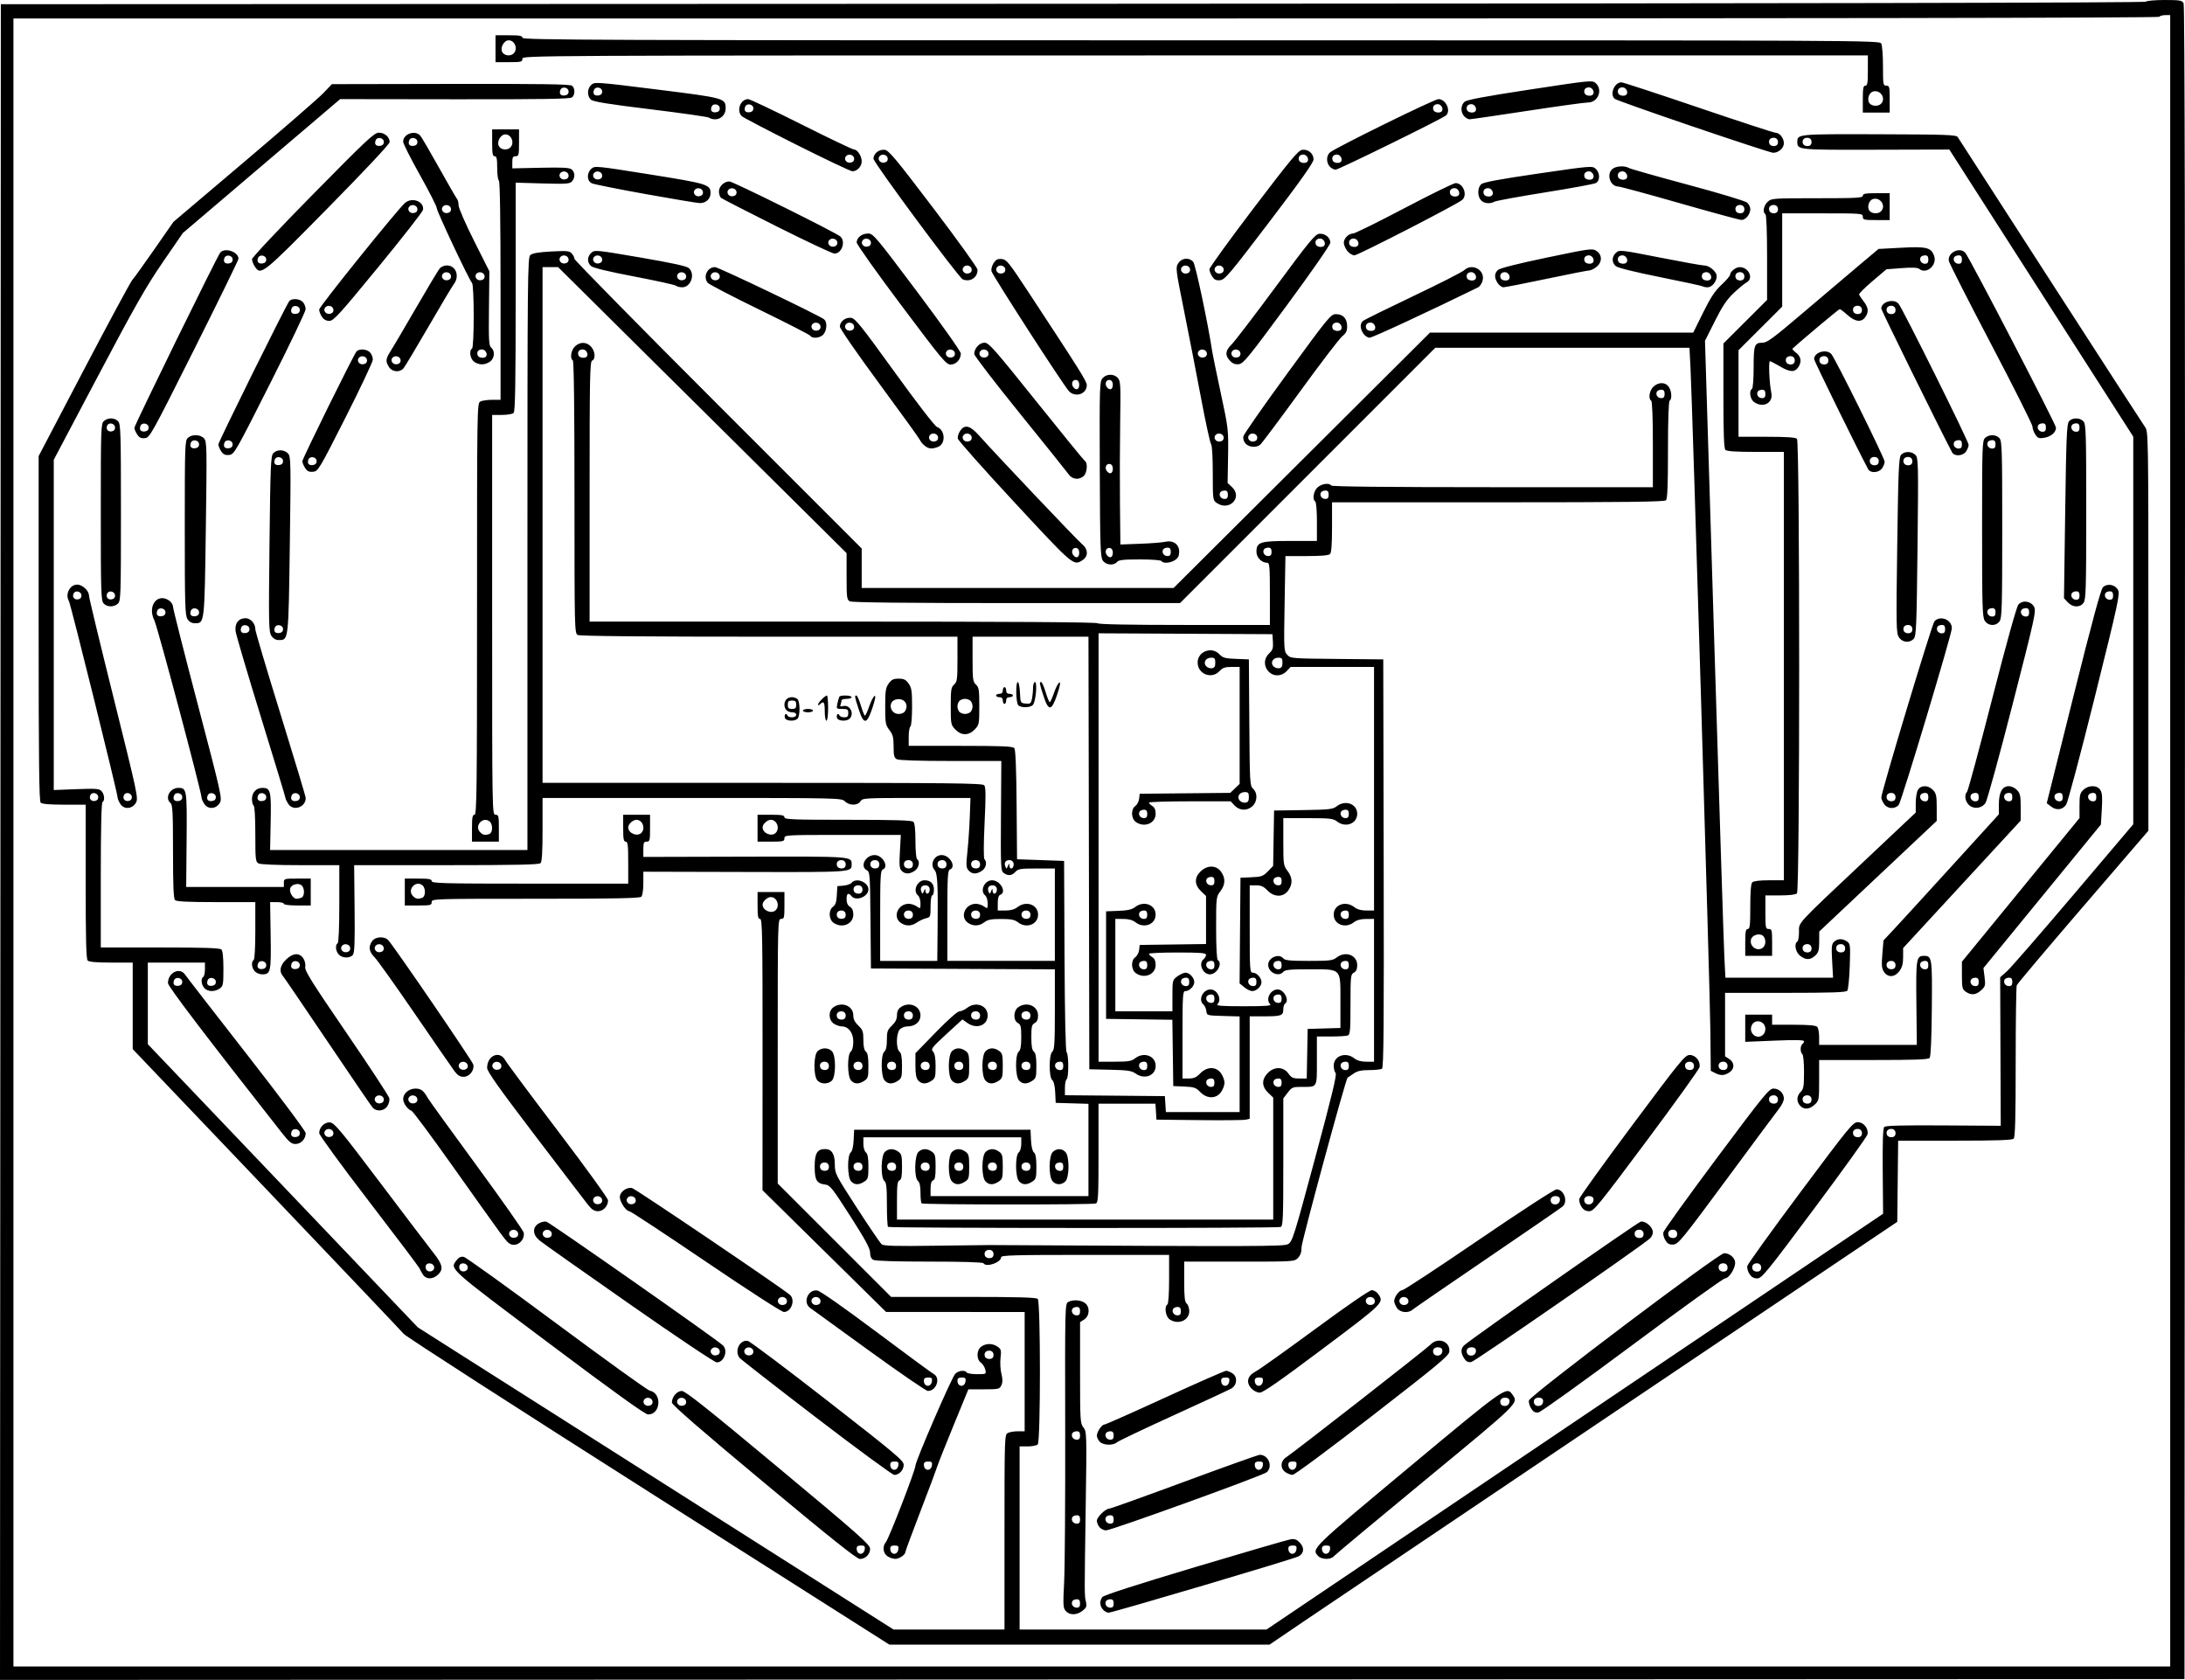 <?xml version="1.0" encoding="UTF-8" standalone="no"?>
<!-- Created with Inkscape (http://www.inkscape.org/) -->

<svg
   xmlns:dc="http://purl.org/dc/elements/1.1/"
   xmlns:cc="http://creativecommons.org/ns#"
   xmlns:rdf="http://www.w3.org/1999/02/22-rdf-syntax-ns#"
   xmlns:svg="http://www.w3.org/2000/svg"
   xmlns="http://www.w3.org/2000/svg"
   xmlns:sodipodi="http://sodipodi.sourceforge.net/DTD/sodipodi-0.dtd"
   xmlns:inkscape="http://www.inkscape.org/namespaces/inkscape"
   width="165.701mm"
   height="127.384mm"
   viewBox="0 0 587.13 451.359"
   id="svg2"
   version="1.1"
   inkscape:version="0.91 r13725"
   sodipodi:docname="heart.svg">
  <defs
     id="defs4" />
  <sodipodi:namedview
     id="base"
     pagecolor="#ffffff"
     bordercolor="#666666"
     borderopacity="1.0"
     inkscape:pageopacity="0.0"
     inkscape:pageshadow="2"
     inkscape:zoom="1.979899"
     inkscape:cx="233.20002"
     inkscape:cy="253.15537"
     inkscape:document-units="px"
     inkscape:current-layer="layer1"
     showgrid="true"
     fit-margin-top="0"
     fit-margin-left="0"
     fit-margin-right="0"
     fit-margin-bottom="0"
     inkscape:window-width="1920"
     inkscape:window-height="1135"
     inkscape:window-x="0"
     inkscape:window-y="0"
     inkscape:window-maximized="1">
    <inkscape:grid
       type="xygrid"
       id="grid4203"
       units="mm"
       spacingx="9"
       spacingy="9"
       originx="-57.447"
       originy="-465.037" />
  </sodipodi:namedview>
  <g
     inkscape:label="Layer 1"
     inkscape:groupmode="layer"
     id="layer1"
     transform="translate(-57.447,-135.966)">
    <path
       style="fill:#000000"
       d="m 57.56,362.21 0.113,-225.115 287.945,-0.113 c 191.06,-0.075 288.096,-0.265 288.396,-0.564 0.248,-0.248 2.536,-0.451 5.084,-0.451 4.12,0 4.685,0.097 5.101,0.874 0.321,0.6 0.432,71.194 0.354,225.566 l -0.113,224.693 -293.496,0.113 -293.496,0.113 0.113,-225.115 z m 583.043,-0.339 0,-221.843 -1.327,0 c -0.73,0 -1.453,0.203 -1.606,0.451 -0.186,0.3 -96.821,0.451 -288.445,0.451 l -288.166,0 0,221.391 0,221.391 289.772,0 289.772,0 0,-221.843 z M 231.741,536.755 c -35.585,-22.6 -65.187,-41.669 -65.782,-42.376 -0.595,-0.707 -17.23,-18.218 -36.967,-38.913 l -35.885,-37.627 0,-11.622 0,-11.622 -5.777,0 c -3.892,0 -5.954,-0.177 -6.319,-0.542 -0.405,-0.405 -0.542,-5.737 -0.542,-21.214 l 0,-20.672 -5.777,0 c -3.892,0 -5.954,-0.177 -6.319,-0.542 -0.414,-0.414 -0.542,-11.43 -0.542,-46.83 l 0,-46.288 12.144,-23.169 c 6.679,-12.743 12.538,-23.609 13.019,-24.146 0.481,-0.538 3.166,-4.27 5.965,-8.294 l 5.09,-7.317 19.015,-16.115 c 10.458,-8.863 20.039,-17.19 21.29,-18.504 l 2.275,-2.389 31.933,-0.06 c 24.427,-0.046 32.088,0.069 32.593,0.487 0.849,0.704 0.848,2.426 -0.002,3.131 -0.505,0.419 -7.915,0.538 -31.482,0.506 l -30.822,-0.042 -21.141,17.996 -21.141,17.996 -5.391,7.845 c -4.436,6.455 -7.508,11.853 -17.337,30.455 l -11.946,22.61 0,44.368 0,44.368 6.076,-0.232 c 5.332,-0.203 6.161,-0.138 6.77,0.536 0.786,0.868 0.923,2.533 0.243,2.953 -0.29,0.179 -0.451,7.226 -0.451,19.661 l 0,19.382 15.933,0 c 11.79,0 16.074,0.141 16.475,0.542 0.351,0.351 0.542,2.171 0.542,5.165 0,4.266 -0.078,4.678 -1.003,5.326 -1.346,0.943 -3.203,0.888 -4.118,-0.123 -0.83,-0.917 -0.993,-2.58 -0.296,-3.011 0.248,-0.153 0.451,-1.079 0.451,-2.058 l 0,-1.779 -7.673,0 -7.673,0 0,10.962 0,10.962 36.277,38.045 36.277,38.045 63.908,40.587 63.908,40.587 14.912,0 14.912,0 0,-26.163 c 0,-25.405 0.025,-26.176 0.873,-26.63 0.48,-0.257 1.699,-0.467 2.708,-0.467 l 1.835,0 0,-16.023 0,-16.023 -18.619,-0.01 -18.619,-0.01 -16.602,-16.352 -16.602,-16.352 0.014,-36.447 c 0.012,-32.103 -0.067,-36.447 -0.663,-36.447 -0.545,0 -0.677,-0.702 -0.677,-3.611 l 0,-3.611 3.611,0 3.611,0 0,3.611 c 0,3.31 -0.075,3.611 -0.903,3.611 -0.895,0 -0.903,0.301 -0.903,35.547 l 0,35.547 15.236,15.231 15.236,15.231 19.429,0 c 14.509,0 19.566,0.137 19.97,0.542 0.779,0.779 0.779,38.309 0,39.088 -0.298,0.298 -1.517,0.542 -2.708,0.542 l -2.167,0 0,24.599 0,24.599 33.175,0 33.175,0 82.839,-55.856 82.839,-55.856 -0.098,-11.404 c -0.069,-7.999 0.054,-11.556 0.412,-11.914 0.363,-0.363 4.941,-0.483 15.906,-0.414 l 15.395,0.097 -0.078,-19.945 -0.078,-19.945 1.833,-1.638 c 1.008,-0.901 9.055,-10.153 17.882,-20.56 l 16.049,-18.922 0,-52.074 0,-52.074 -24.712,-38.57 -24.712,-38.57 -19.75,0.051 c -20.984,0.054 -21.098,0.043 -21.098,-2.086 0,-2.133 0.055,-2.138 21.999,-2.071 18.11,0.055 20.71,0.149 21.106,0.762 0.248,0.385 11.477,17.796 24.952,38.693 13.476,20.896 24.901,38.544 25.389,39.216 0.871,1.2 0.888,2.238 0.888,54.842 l 0,53.619 -17.541,20.387 c -9.648,11.213 -17.67,20.724 -17.829,21.136 -0.158,0.412 -0.288,9.731 -0.288,20.708 0,14.921 -0.137,20.095 -0.542,20.5 -0.4,0.4 -4.532,0.542 -15.79,0.542 l -15.248,0 -0.121,10.903 -0.121,10.903 -74.7,50.261 c -41.085,27.643 -79.039,53.204 -84.342,56.801 l -9.642,6.54 -51.066,-1.4e-4 -51.066,-1.3e-4 -64.701,-41.09 z m 334.96,-95.784 c 0.32,-0.918 -0.159,-1.693 -1.046,-1.693 -0.995,0 -1.505,0.704 -1.161,1.601 0.308,0.802 1.935,0.87 2.207,0.091 z M 115.447,399.785 c 0,-1.144 -1.793,-1.498 -2.201,-0.435 -0.402,1.047 0.09,1.638 1.228,1.476 0.626,-0.089 0.973,-0.461 0.973,-1.041 z m 482.728,0 c 0,-0.816 -0.243,-1.128 -0.876,-1.128 -0.482,0 -1.008,0.213 -1.168,0.473 -0.483,0.782 0.15,1.784 1.128,1.784 0.677,0 0.917,-0.295 0.917,-1.128 z M 265.885,380.512 c 1.199,-1.199 0.328,-3.521 -1.322,-3.521 -0.931,0 -2.199,1.172 -2.199,2.031 0,1.579 2.411,2.599 3.521,1.489 z M 83.852,350.142 c 0,-1.033 -1.515,-1.518 -2.048,-0.656 -0.558,0.903 0.045,1.838 1.09,1.689 0.609,-0.087 0.958,-0.463 0.958,-1.033 z M 544.134,174.67 c 0.32,-0.918 -0.159,-1.693 -1.046,-1.693 -0.995,0 -1.505,0.704 -1.161,1.601 0.308,0.802 1.935,0.87 2.207,0.091 z M 210.232,160.565 c 0,-1.144 -1.793,-1.498 -2.201,-0.434 -0.402,1.047 0.09,1.638 1.228,1.476 0.626,-0.089 0.973,-0.461 0.973,-1.041 z m 133.614,408.267 c -0.734,-0.81 -0.774,-1.506 -0.454,-7.786 0.193,-3.793 0.321,-22.173 0.283,-40.844 -0.067,-33.151 -0.048,-33.959 0.806,-34.416 1.27,-0.68 3.29,-0.573 4.444,0.235 1.448,1.014 1.379,3.461 -0.125,4.446 l -1.128,0.739 0,13.572 c 0,12.906 0.044,13.629 0.906,14.724 0.888,1.128 0.9,1.573 0.604,21.736 -0.345,23.496 -0.346,23.267 0.069,25.145 0.261,1.183 0.118,1.552 -0.921,2.37 -1.538,1.209 -3.429,1.242 -4.483,0.078 z m 3.825,-2.044 c 0,-0.816 -0.242,-1.128 -0.876,-1.128 -0.482,0 -1.008,0.213 -1.168,0.473 -0.483,0.782 0.15,1.784 1.128,1.784 0.677,0 0.917,-0.295 0.917,-1.128 z m 0,-22.568 c 0,-0.816 -0.242,-1.128 -0.876,-1.128 -0.482,0 -1.008,0.213 -1.168,0.473 -0.483,0.782 0.15,1.784 1.128,1.784 0.677,0 0.917,-0.295 0.917,-1.128 z m 0,-22.568 c 0,-0.816 -0.242,-1.128 -0.876,-1.128 -0.482,0 -1.008,0.213 -1.168,0.473 -0.483,0.782 0.15,1.784 1.128,1.784 0.677,0 0.917,-0.295 0.917,-1.128 z m 0,-33.401 c 0,-0.816 -0.242,-1.128 -0.876,-1.128 -0.482,0 -1.008,0.213 -1.168,0.473 -0.483,0.782 0.15,1.784 1.128,1.784 0.677,0 0.917,-0.295 0.917,-1.128 z m 6.163,80.193 c -0.889,-0.982 -0.961,-2.323 -0.183,-3.375 0.365,-0.493 9.167,-3.336 24.938,-8.053 13.405,-4.01 24.983,-7.378 25.728,-7.485 1.016,-0.145 1.617,0.086 2.407,0.927 1.296,1.379 1.144,2.868 -0.376,3.687 -1.315,0.709 -49.976,15.128 -51.046,15.126 -0.396,-9e-4 -1.056,-0.373 -1.467,-0.827 z m 2.864,-1.657 c 0,-0.816 -0.242,-1.128 -0.876,-1.128 -0.482,0 -1.008,0.213 -1.168,0.473 -0.483,0.782 0.15,1.784 1.128,1.784 0.677,0 0.917,-0.295 0.917,-1.128 z m 49.117,-14.561 c 0.117,-0.822 -0.072,-1.011 -1.016,-1.011 -0.824,0 -1.16,0.24 -1.16,0.827 0,1.749 1.929,1.912 2.175,0.183 z M 262.681,534.253 c -17.169,-14.306 -24.69,-20.842 -24.69,-21.455 0,-1.533 1.352,-3.107 2.669,-3.107 0.935,0 6.842,4.692 25.901,20.574 21.698,18.08 24.69,20.725 24.69,21.821 0,1.506 -1.246,2.741 -2.765,2.741 -0.807,0 -7.914,-5.666 -25.805,-20.574 z m 27.134,17.974 c 0.117,-0.822 -0.072,-1.011 -1.016,-1.011 -0.824,0 -1.16,0.24 -1.16,0.827 0,1.749 1.929,1.912 2.175,0.183 z m -47.988,-39.596 c 0,-0.996 -1.403,-1.492 -2.139,-0.756 -0.759,0.759 -0.01,1.958 1.121,1.797 0.666,-0.095 1.018,-0.454 1.018,-1.041 z m 54.05,41.44 c -1.146,-0.799 -1.347,-2.619 -0.411,-3.722 0.837,-0.987 7.982,-19.451 7.977,-20.611 -0.007,-1.191 9.673,-23.534 10.675,-24.641 0.802,-0.886 2.633,-1.107 3.087,-0.371 0.153,0.248 1.406,0.451 2.784,0.451 2.503,0 2.505,-8.9e-4 2.21,-1.241 -0.162,-0.683 -0.692,-1.52 -1.177,-1.86 -1.26,-0.884 -1.189,-3.402 0.121,-4.32 1.298,-0.909 3.036,-0.894 4.368,0.039 0.946,0.662 1.03,0.983 0.79,3.009 -0.148,1.247 -0.044,3.16 0.231,4.25 0.366,1.452 0.365,2.278 -0.003,3.085 -0.48,1.052 -0.689,1.102 -4.687,1.105 l -4.185,0.003 -3.976,9.683 c -2.187,5.326 -4.142,10.25 -4.345,10.942 -0.203,0.692 -2.222,6.078 -4.487,11.968 -2.265,5.89 -4.118,10.885 -4.118,11.101 0,0.758 -1.662,1.886 -2.744,1.863 -0.601,-0.013 -1.55,-0.342 -2.108,-0.732 z m 2.965,-1.844 c 0.117,-0.822 -0.072,-1.011 -1.016,-1.011 -0.824,0 -1.16,0.24 -1.16,0.827 0,1.749 1.929,1.912 2.175,0.183 z m 9.027,-22.568 c 0.117,-0.822 -0.072,-1.011 -1.016,-1.011 -0.824,0 -1.16,0.24 -1.16,0.827 0,1.749 1.929,1.912 2.175,0.183 z m 9.027,-22.568 c 0.117,-0.822 -0.072,-1.011 -1.016,-1.011 -0.824,0 -1.16,0.24 -1.16,0.827 0,1.749 1.929,1.912 2.175,0.183 z m 7.425,-6.54 c 0.32,-0.918 -0.159,-1.693 -1.046,-1.693 -0.995,0 -1.505,0.704 -1.161,1.601 0.308,0.802 1.935,0.87 2.207,0.091 z m 87.286,53.45 c -1.759,-1.943 -1.81,-1.893 24.167,-23.545 26.355,-21.967 26.486,-22.059 28.095,-19.762 1.621,2.314 1.977,1.965 -23.349,22.848 -13.228,10.907 -24.323,20.159 -24.654,20.558 -0.818,0.986 -3.33,0.928 -4.259,-0.099 z m 3.234,-1.775 c 0.117,-0.822 -0.072,-1.011 -1.016,-1.011 -0.824,0 -1.16,0.24 -1.16,0.827 0,1.749 1.929,1.912 2.175,0.183 z m 48.104,-39.191 c 0.367,-0.956 -0.043,-1.539 -1.082,-1.539 -1.015,0 -1.53,0.697 -1.183,1.601 0.337,0.879 1.919,0.836 2.264,-0.062 z m -110.015,33.293 c -0.411,-0.454 -0.747,-1.248 -0.747,-1.765 0,-0.999 2.359,-3.277 3.394,-3.277 0.339,0 9.405,-3.25 20.147,-7.222 10.742,-3.972 19.848,-7.222 20.236,-7.222 2.342,0 3.588,3.13 1.867,4.688 -0.963,0.871 -41.756,15.622 -43.204,15.623 -0.52,2.2e-4 -1.282,-0.371 -1.693,-0.825 z m 3.767,-2.108 c 0,-0.816 -0.242,-1.128 -0.876,-1.128 -0.482,0 -1.008,0.213 -1.168,0.473 -0.483,0.782 0.15,1.784 1.128,1.784 0.677,0 0.917,-0.295 0.917,-1.128 z m 40.089,-14.561 c 0.117,-0.822 -0.072,-1.011 -1.016,-1.011 -0.824,0 -1.16,0.24 -1.16,0.827 0,1.749 1.929,1.912 2.175,0.183 z M 276.808,516.879 c -11.047,-8.456 -20.339,-15.704 -20.65,-16.106 -1.434,-1.862 0.098,-4.957 2.241,-4.526 0.567,0.114 10.222,7.368 21.455,16.119 18.139,14.132 20.424,16.051 20.424,17.156 0,1.409 -1.225,2.739 -2.518,2.734 -0.477,-0.002 -9.906,-6.921 -20.953,-15.377 z m 22.035,12.78 c 0.117,-0.822 -0.072,-1.011 -1.016,-1.011 -0.824,0 -1.16,0.24 -1.16,0.827 0,1.749 1.929,1.912 2.175,0.183 z M 259.882,499.09 c 0,-0.996 -1.403,-1.492 -2.139,-0.756 -0.759,0.759 -0.01,1.958 1.121,1.797 0.666,-0.095 1.018,-0.454 1.018,-1.041 z m 142.968,32.413 c -1.463,-1.02 -1.352,-2.984 0.226,-4.009 2.221,-1.443 37.772,-29.196 38.795,-30.285 1.978,-2.105 5.336,-0.805 5.02,1.943 -0.126,1.092 -3.106,3.569 -20.683,17.19 -11.807,9.149 -20.921,15.904 -21.44,15.892 -0.496,-0.012 -1.36,-0.34 -1.918,-0.73 z m 2.965,-1.844 c 0.117,-0.822 -0.072,-1.011 -1.016,-1.011 -0.824,0 -1.16,0.24 -1.16,0.827 0,1.749 1.929,1.912 2.175,0.183 z m 39.077,-30.164 c 0.367,-0.956 -0.043,-1.539 -1.082,-1.539 -1.015,0 -1.53,0.697 -1.183,1.601 0.337,0.879 1.919,0.836 2.264,-0.062 z m -91.96,23.814 c -0.411,-0.454 -0.747,-1.172 -0.747,-1.596 0,-1.031 1.319,-2.995 2.011,-2.995 0.304,0 7.632,-3.25 16.283,-7.222 8.651,-3.972 16.052,-7.222 16.446,-7.222 0.394,0 1.179,0.324 1.745,0.72 1.391,0.974 1.189,3.155 -0.376,4.055 -0.621,0.357 -7.628,3.611 -15.572,7.231 -7.944,3.62 -14.764,6.868 -15.156,7.217 -1.026,0.914 -3.735,0.803 -4.634,-0.19 z m 3.767,-1.657 c 0,-0.816 -0.242,-1.128 -0.876,-1.128 -0.482,0 -1.008,0.213 -1.168,0.473 -0.483,0.782 0.15,1.784 1.128,1.784 0.677,0 0.917,-0.295 0.917,-1.128 z m 31.062,-14.561 c 0.117,-0.822 -0.072,-1.011 -1.016,-1.011 -0.824,0 -1.16,0.24 -1.16,0.827 0,1.749 1.929,1.912 2.175,0.183 z M 204.89,496.825 c -27.295,-20.475 -26.603,-19.85 -24.725,-22.292 0.59,-0.767 1.143,-1.019 1.908,-0.868 0.593,0.117 11.843,8.204 25,17.973 13.157,9.768 24.385,17.851 24.951,17.962 3.372,0.659 2.99,6.41 -0.426,6.41 -0.789,0 -8.875,-5.808 -26.707,-19.185 z m 27.91,15.806 c 0,-0.996 -1.403,-1.492 -2.139,-0.756 -0.759,0.759 -0.01,1.958 1.121,1.797 0.666,-0.095 1.018,-0.454 1.018,-1.041 z m -49.649,-36.109 c 0,-0.966 -1.395,-1.5 -2.094,-0.801 -0.23,0.23 -0.284,0.768 -0.12,1.195 0.418,1.089 2.214,0.77 2.214,-0.394 z m 285.76,37.921 c -0.431,-0.657 -0.72,-1.64 -0.642,-2.184 0.177,-1.242 50.999,-39.58 52.469,-39.58 1.501,0 2.963,1.267 2.963,2.568 0,1.599 -1.69,4.203 -2.727,4.203 -0.467,0 -11.672,8.06 -24.901,17.912 -13.229,9.852 -24.576,17.994 -25.216,18.094 -0.875,0.137 -1.357,-0.114 -1.946,-1.013 z m 3.063,-1.408 c 0.367,-0.956 -0.043,-1.539 -1.082,-1.539 -1.015,0 -1.529,0.697 -1.183,1.601 0.337,0.879 1.919,0.836 2.264,-0.062 z m 49.592,-35.955 c 0.32,-0.918 -0.159,-1.693 -1.046,-1.693 -0.995,0 -1.505,0.704 -1.161,1.601 0.308,0.802 1.935,0.87 2.207,0.091 z m -127.812,31.981 c -1.566,-1.667 -1.152,-3.425 1.084,-4.594 0.993,-0.519 8.198,-5.65 16.011,-11.401 8.471,-6.235 14.61,-10.457 15.208,-10.457 0.551,0 1.318,0.451 1.705,1.003 1.643,2.345 1.635,2.353 -14.943,14.791 -11.322,8.495 -15.977,11.739 -16.847,11.739 -0.685,0 -1.639,-0.465 -2.218,-1.081 z m 3.034,-1.97 c 0.117,-0.822 -0.072,-1.011 -1.016,-1.011 -0.824,0 -1.16,0.24 -1.16,0.827 0,1.749 1.929,1.912 2.175,0.183 z m 30.097,-21.542 c 0,-0.996 -1.403,-1.492 -2.139,-0.756 -0.759,0.759 -0.01,1.958 1.121,1.797 0.666,-0.095 1.018,-0.454 1.018,-1.041 z m -135.864,13.341 c -8.189,-5.941 -15.347,-11.129 -15.905,-11.531 -2.036,-1.463 -0.514,-5.067 1.966,-4.654 0.784,0.13 7.106,4.559 15.811,11.075 7.977,5.972 14.934,11.088 15.459,11.369 1.92,1.027 0.706,4.541 -1.568,4.541 -0.48,0 -7.573,-4.86 -15.762,-10.801 z m 16.85,8.201 c 0.117,-0.822 -0.072,-1.011 -1.016,-1.011 -0.824,0 -1.16,0.24 -1.16,0.827 0,1.749 1.929,1.912 2.175,0.183 z m -29.934,-21.542 c 0,-0.996 -1.403,-1.492 -2.139,-0.756 -0.759,0.759 -0.01,1.958 1.121,1.797 0.666,-0.095 1.018,-0.454 1.018,-1.041 z m -51.455,0.697 c -12.412,-8.671 -23.228,-16.307 -24.035,-16.968 -1.86,-1.523 -2.003,-3.449 -0.338,-4.54 0.621,-0.407 1.586,-0.649 2.144,-0.537 0.856,0.171 45.053,31.129 47.392,33.196 1.535,1.356 0.399,4.623 -1.605,4.618 -0.567,-0.002 -10.642,-6.746 -23.558,-15.769 z m 24.373,12.844 c 0,-0.996 -1.403,-1.492 -2.139,-0.756 -0.759,0.759 -0.01,1.958 1.121,1.797 0.666,-0.095 1.018,-0.454 1.018,-1.041 z m -45.136,-31.595 c 0,-0.996 -1.403,-1.492 -2.139,-0.756 -0.759,0.759 -0.01,1.958 1.121,1.797 0.666,-0.095 1.018,-0.454 1.018,-1.041 z m 245.166,33.45 c -0.97,-1.48 -0.958,-2.67 0.035,-3.548 2.379,-2.103 46.544,-33.027 47.416,-33.201 1.29,-0.257 3.249,1.461 3.249,2.849 0,0.539 -0.355,1.293 -0.79,1.676 -2.671,2.355 -47.042,33.042 -47.992,33.192 -0.868,0.137 -1.355,-0.11 -1.918,-0.969 z m 3.035,-1.45 c 0.367,-0.956 -0.043,-1.539 -1.082,-1.539 -1.015,0 -1.53,0.697 -1.183,1.601 0.337,0.879 1.919,0.836 2.264,-0.062 z m 45.079,-31.442 c 0.32,-0.918 -0.159,-1.693 -1.046,-1.693 -0.995,0 -1.505,0.704 -1.161,1.601 0.308,0.802 1.935,0.87 2.207,0.091 z m -127.292,22.376 c -1.07,-0.746 -1.451,-3.435 -0.564,-3.983 0.267,-0.165 0.451,-2.939 0.451,-6.797 l 0,-6.518 -22.568,0 c -18.927,0 -22.568,0.101 -22.568,0.625 0,1.421 -4.015,2.803 -4.739,1.632 -0.176,-0.285 -5.506,-0.451 -14.5,-0.451 -8.94,0 -14.545,-0.174 -15.094,-0.467 -0.591,-0.316 -0.873,-0.946 -0.873,-1.948 0,-1.12 -1.298,-3.51 -5.323,-9.801 -4.745,-7.417 -5.468,-8.336 -6.658,-8.471 -2.356,-0.266 -2.914,-1.189 -2.914,-4.814 0,-3.593 0.674,-4.739 2.787,-4.739 1.8,0 2.63,1.307 2.63,4.141 0,2.428 0.148,2.72 5.954,11.7 3.275,5.065 6.27,9.46 6.658,9.767 0.536,0.424 3.89,0.512 14.019,0.366 7.323,-0.106 14.026,-0.188 14.895,-0.183 72.907,0.403 79.039,0.385 80.242,-0.24 1.165,-0.605 1.543,-1.804 7.269,-23.054 4.501,-16.704 5.91,-22.546 5.529,-22.927 -0.281,-0.281 -0.512,-1.17 -0.512,-1.976 0,-2.645 3.222,-3.789 5.539,-1.966 0.769,0.605 1.831,0.903 3.22,0.903 l 2.073,0 0,-19.183 0,-19.183 -2.144,0.01 c -1.43,0.007 -2.52,0.304 -3.272,0.893 -2.28,1.783 -5.416,0.592 -5.416,-2.057 0,-2.683 3.203,-3.842 5.539,-2.005 0.769,0.605 1.831,0.903 3.22,0.903 l 2.073,0 0,-32.724 0,-32.723 -11.205,0 -11.205,0 -1.06,1.128 c -1.384,1.473 -3.546,1.51 -4.886,0.084 -1.347,-1.434 -1.276,-3.486 0.168,-4.842 0.958,-0.9 1.127,-1.419 1.016,-3.125 l -0.134,-2.046 -23.358,-0.117 -23.358,-0.117 0,57.552 0,57.552 4.33,0 c 3.646,0 4.511,-0.142 5.477,-0.903 2.336,-1.838 5.539,-0.678 5.539,2.005 0,2.657 -2.972,3.798 -5.396,2.072 -1.05,-0.748 -2.132,-0.908 -6.84,-1.016 l -5.593,-0.127 -0.115,-58.112 -0.115,-58.112 -15.57,0 -15.57,0 0,6.023 c 0,5.45 0.086,6.101 0.903,6.84 0.799,0.723 0.903,1.39 0.903,5.8 0,4.793 -0.046,5.031 -1.213,6.249 -1.632,1.703 -3.616,1.703 -5.247,0 -1.167,-1.218 -1.213,-1.456 -1.213,-6.249 0,-4.41 0.104,-5.077 0.903,-5.8 0.817,-0.739 0.903,-1.39 0.903,-6.84 l 0,-6.023 -50.582,0 c -34.004,0 -50.868,-0.153 -51.455,-0.467 -0.852,-0.456 -0.873,-1.343 -0.873,-36.985 0,-23.858 -0.156,-36.614 -0.451,-36.796 -0.831,-0.514 -0.478,-2.752 0.593,-3.758 1.355,-1.273 3.061,-1.248 4.293,0.063 1.127,1.2 1.303,3.374 0.304,3.757 -0.594,0.228 -0.677,4.558 -0.677,35.192 l 0,34.932 68.129,0 c 44.932,0 68.223,0.154 68.407,0.451 0.18,0.291 8.43,0.451 23.272,0.451 l 22.993,0 0,-8.35 c 0,-7.206 -0.095,-8.35 -0.693,-8.35 -1.523,0 -2.918,-1.415 -2.918,-2.96 0,-2.597 0.973,-2.908 9.128,-2.908 l 7.121,0 0,-5.164 c 0,-2.956 -0.193,-5.283 -0.451,-5.443 -0.831,-0.514 -0.478,-2.752 0.593,-3.758 1.081,-1.016 3.206,-1.321 3.695,-0.53 0.183,0.296 15.125,0.451 43.357,0.451 l 43.078,0 0,-11.483 c 0,-7.168 -0.17,-11.588 -0.451,-11.762 -0.831,-0.514 -0.478,-2.752 0.593,-3.758 1.362,-1.279 3.216,-1.269 4.12,0.022 0.79,1.129 0.937,3.312 0.251,3.736 -0.284,0.175 -0.451,5.09 -0.451,13.251 0,9.488 -0.145,13.118 -0.542,13.514 -0.414,0.414 -11.053,0.542 -45.136,0.542 l -44.594,0 0,6.68 c 0,4.594 -0.169,6.849 -0.542,7.222 -0.364,0.364 -2.414,0.542 -6.261,0.542 l -5.719,0 -0.221,12.751 c -0.214,12.322 -0.19,12.785 0.691,13.759 0.896,0.991 1.123,1.011 13.365,1.128 l 12.453,0.12 0.115,54.812 c 0.091,43.552 -0.002,54.886 -0.451,55.172 -0.311,0.198 -1.855,0.362 -3.43,0.366 -2.197,0.006 -3.196,0.236 -4.288,0.989 -0.783,0.54 -1.475,1.014 -1.537,1.053 -0.491,0.309 -12.397,44.168 -12.372,45.575 0.022,1.245 -0.263,2.112 -0.929,2.821 -0.962,1.024 -0.962,1.024 -15.778,1.024 l -14.816,0 0,5.361 c 0,4.215 0.145,5.481 0.677,5.923 0.372,0.309 0.677,1.225 0.677,2.034 0,2.513 -3.035,3.757 -5.303,2.175 z m 3.047,-2.178 c 0,-0.816 -0.242,-1.128 -0.876,-1.128 -0.482,0 -1.008,0.213 -1.168,0.473 -0.483,0.782 0.15,1.784 1.128,1.784 0.677,0 0.917,-0.295 0.917,-1.128 z m -50.431,-14.782 c 0.32,-0.918 -0.159,-1.693 -1.046,-1.693 -0.995,0 -1.505,0.704 -1.161,1.601 0.308,0.802 1.935,0.87 2.207,0.091 z m -44.233,-23.471 c 0.32,-0.918 -0.159,-1.693 -1.046,-1.693 -0.995,0 -1.505,0.704 -1.161,1.601 0.308,0.802 1.935,0.87 2.207,0.091 z m 85.637,-27.646 c 0,-0.816 -0.242,-1.128 -0.876,-1.128 -0.482,0 -1.008,0.213 -1.168,0.473 -0.483,0.782 0.15,1.784 1.128,1.784 0.677,0 0.917,-0.295 0.917,-1.128 z m 54.163,0 c 0,-0.816 -0.242,-1.128 -0.876,-1.128 -0.482,0 -1.008,0.213 -1.168,0.473 -0.483,0.782 0.15,1.784 1.128,1.784 0.677,0 0.917,-0.295 0.917,-1.128 z m 0,-40.622 c 0,-0.816 -0.242,-1.128 -0.876,-1.128 -0.482,0 -1.008,0.213 -1.168,0.473 -0.483,0.782 0.15,1.784 1.128,1.784 0.677,0 0.917,-0.295 0.917,-1.128 z M 318.243,327.252 c 0.298,-0.298 0.542,-0.968 0.542,-1.49 0,-0.521 -0.244,-1.192 -0.542,-1.489 -0.298,-0.298 -0.968,-0.542 -1.489,-0.542 -0.521,0 -1.192,0.244 -1.489,0.542 -0.298,0.298 -0.542,0.968 -0.542,1.489 0,0.521 0.244,1.192 0.542,1.49 0.298,0.298 0.968,0.542 1.489,0.542 0.521,0 1.192,-0.244 1.489,-0.542 z m 83.817,-13.225 c 0,-1.127 -0.181,-1.354 -1.079,-1.354 -1.445,0 -2.237,1.253 -1.417,2.241 0.336,0.405 1.035,0.676 1.554,0.602 0.716,-0.102 0.942,-0.46 0.942,-1.489 z m -2.934,-29.79 c 0,-0.816 -0.243,-1.128 -0.876,-1.128 -0.482,0 -1.008,0.213 -1.168,0.473 -0.484,0.782 0.15,1.784 1.128,1.784 0.677,0 0.917,-0.295 0.917,-1.128 z m 15.346,-15.346 c 0,-0.816 -0.242,-1.128 -0.876,-1.128 -0.482,0 -1.008,0.213 -1.168,0.473 -0.483,0.782 0.15,1.784 1.128,1.784 0.677,0 0.917,-0.295 0.917,-1.128 z m 90.272,-27.082 c 0,-0.816 -0.242,-1.128 -0.876,-1.128 -0.482,0 -1.008,0.213 -1.168,0.473 -0.484,0.782 0.15,1.784 1.128,1.784 0.677,0 0.917,-0.295 0.917,-1.128 z M 215.172,231.695 c 0.436,-0.706 -0.259,-1.846 -1.125,-1.846 -0.995,0 -1.505,0.704 -1.161,1.601 0.277,0.722 1.884,0.894 2.286,0.245 z m 31.943,243.242 c -10.982,-7.447 -20.232,-13.541 -20.554,-13.541 -0.875,0 -2.562,-2.507 -2.562,-3.808 0,-1.37 1.803,-2.703 3.273,-2.421 0.875,0.168 40.259,26.809 42.427,28.7 1.541,1.344 0.397,4.611 -1.616,4.611 -0.567,0 -9.652,-5.867 -20.968,-13.541 z m 21.793,10.613 c 0,-0.996 -1.403,-1.492 -2.139,-0.756 -0.759,0.759 -0.01,1.958 1.121,1.797 0.666,-0.095 1.018,-0.454 1.018,-1.041 z m -40.622,-27.082 c 0,-0.996 -1.403,-1.492 -2.139,-0.756 -0.759,0.759 -0.01,1.958 1.121,1.797 0.666,-0.095 1.018,-0.454 1.018,-1.041 z m 204.517,28.897 c -0.401,-0.612 -0.729,-1.431 -0.729,-1.821 0,-1.098 1.374,-2.934 2.196,-2.934 0.406,-2.2e-4 9.669,-6.094 20.584,-13.541 11.347,-7.742 20.276,-13.54 20.85,-13.54 2.014,0 3.162,3.268 1.619,4.608 -0.434,0.377 -9.524,6.628 -20.198,13.892 -10.675,7.263 -19.729,13.486 -20.121,13.828 -1.183,1.032 -3.37,0.777 -4.2,-0.491 z m 3.108,-1.815 c 0,-0.996 -1.403,-1.492 -2.139,-0.756 -0.759,0.759 -0.01,1.958 1.121,1.797 0.666,-0.095 1.018,-0.454 1.018,-1.041 z m 40.575,-26.677 c 0.367,-0.956 -0.043,-1.539 -1.082,-1.539 -1.015,0 -1.53,0.697 -1.183,1.601 0.337,0.879 1.919,0.836 2.264,-0.062 z M 171.095,478.434 c -0.357,-0.559 -0.774,-1.32 -0.926,-1.693 -0.152,-0.372 -6.281,-8.497 -13.62,-18.054 -7.4,-9.638 -13.339,-17.779 -13.333,-18.28 0.018,-1.609 1.483,-3.027 2.954,-2.859 1.157,0.132 2.847,2.17 13.417,16.174 6.651,8.813 13.1,17.298 14.331,18.857 2.483,3.144 2.744,4.432 1.193,5.889 -1.37,1.287 -3.18,1.271 -4.015,-0.034 z m 3.029,-1.912 c 0,-0.966 -1.395,-1.5 -2.094,-0.801 -0.23,0.23 -0.284,0.768 -0.12,1.195 0.418,1.089 2.214,0.77 2.214,-0.394 z m -27.082,-36.109 c 0,-0.996 -1.403,-1.492 -2.139,-0.756 -0.759,0.759 -0.01,1.958 1.121,1.797 0.666,-0.095 1.018,-0.454 1.018,-1.041 z m 380.504,37.858 c -0.425,-0.648 -0.687,-1.613 -0.584,-2.144 0.104,-0.531 6.517,-9.446 14.251,-19.81 13.066,-17.508 14.159,-18.844 15.416,-18.844 1.59,0 2.945,1.682 2.637,3.273 -0.108,0.558 -6.524,9.495 -14.258,19.859 -12.902,17.29 -14.17,18.844 -15.376,18.844 -0.918,0 -1.547,-0.355 -2.086,-1.178 z m 3.047,-1.191 c 0.32,-0.918 -0.159,-1.693 -1.046,-1.693 -0.995,0 -1.505,0.704 -1.161,1.601 0.308,0.802 1.935,0.87 2.207,0.091 z m 27.082,-36.109 c 0.32,-0.918 -0.159,-1.693 -1.046,-1.693 -0.995,0 -1.505,0.704 -1.161,1.601 0.308,0.802 1.935,0.87 2.207,0.091 z M 191.814,467.151 c -1.321,-1.8 -7.06,-9.847 -12.754,-17.884 -5.694,-8.036 -10.657,-14.718 -11.03,-14.847 -1.051,-0.367 -2.236,-2.029 -2.247,-3.152 -0.015,-1.494 1.54,-2.821 3.305,-2.821 1.505,0 2.193,0.534 3.348,2.599 0.314,0.561 6.187,8.685 13.053,18.054 6.865,9.369 12.573,17.492 12.684,18.05 0.315,1.581 -1.039,3.273 -2.618,3.273 -1.142,0 -1.695,-0.484 -3.742,-3.272 z m 4.877,0.345 c 0,-0.996 -1.403,-1.492 -2.139,-0.756 -0.759,0.759 -0.01,1.958 1.121,1.797 0.666,-0.095 1.018,-0.454 1.018,-1.041 z m -27.082,-36.109 c 0,-0.996 -1.403,-1.492 -2.139,-0.756 -0.759,0.759 -0.01,1.958 1.121,1.797 0.666,-0.095 1.018,-0.454 1.018,-1.041 z m 335.384,37.882 c -0.433,-0.661 -0.703,-1.636 -0.599,-2.168 0.104,-0.531 6.517,-9.446 14.251,-19.81 12.814,-17.171 14.178,-18.844 15.357,-18.844 1.524,0 2.788,1.224 2.788,2.701 0,0.578 -0.559,1.758 -1.241,2.623 -0.683,0.865 -7.031,9.415 -14.108,19 -11.7,15.848 -12.993,17.44 -14.263,17.564 -1.098,0.107 -1.566,-0.121 -2.184,-1.065 z m 3.031,-1.215 c 0.32,-0.918 -0.159,-1.693 -1.046,-1.693 -0.995,0 -1.505,0.704 -1.161,1.601 0.308,0.802 1.935,0.87 2.207,0.091 z m 27.082,-36.109 c 0.32,-0.918 -0.159,-1.693 -1.046,-1.693 -0.995,0 -1.505,0.704 -1.161,1.601 0.308,0.802 1.935,0.87 2.207,0.091 z m -239.041,33.664 c -0.166,-0.165 -0.301,-2.883 -0.301,-6.038 0,-4.549 -0.14,-5.854 -0.677,-6.299 -1.057,-0.877 -0.944,-6.84 0.148,-7.829 1.035,-0.936 2.292,-0.952 3.588,-0.044 0.884,0.62 1.003,1.102 1.003,4.076 0,2.583 -0.159,3.435 -0.677,3.634 -0.547,0.21 -0.677,1.248 -0.677,5.402 l 0,5.142 50.552,0 50.552,0 0,-16.39 0,-16.39 -1.354,-1.297 c -1.752,-1.678 -1.802,-3.545 -0.141,-5.279 1.744,-1.82 4.227,-1.781 5.558,0.088 0.821,1.154 1.258,1.354 2.953,1.354 l 1.988,0 0.125,-6.658 0.125,-6.658 4.401,-0.129 4.401,-0.129 0,-7.153 c 0,-9.051 0.435,-8.611 -8.505,-8.611 -5.031,0 -6.391,0.135 -6.842,0.677 -1.247,1.502 -4.062,0.197 -4.062,-1.884 0,-1.943 2.87,-3.164 4.062,-1.727 0.45,0.543 1.813,0.677 6.867,0.677 5.622,0 6.43,-0.098 7.453,-0.903 2.354,-1.852 5.539,-0.678 5.539,2.041 0,1.076 -0.271,1.683 -0.903,2.021 -0.851,0.455 -0.903,0.945 -0.903,8.543 0,6.934 -0.1,8.099 -0.714,8.334 -0.393,0.151 -2.424,0.274 -4.514,0.274 l -3.8,0 0,6.496 c 0,7.399 0.204,7.044 -4.046,7.044 -2.452,0 -2.693,0.098 -3.8,1.55 l -1.182,1.55 0,17.133 c 0,15.207 -0.08,17.164 -0.714,17.407 -0.979,0.376 -105.13,0.349 -105.506,-0.027 z m 2.077,-15.609 c 0.32,-0.918 -0.159,-1.693 -1.046,-1.693 -0.995,0 -1.505,0.704 -1.161,1.601 0.308,0.802 1.935,0.87 2.207,0.091 z m 103.691,-23.132 c 0,-0.816 -0.243,-1.128 -0.876,-1.128 -0.482,0 -1.008,0.213 -1.168,0.473 -0.484,0.782 0.15,1.784 1.128,1.784 0.677,0 0.917,-0.295 0.917,-1.128 z m 0,-31.595 c 0,-0.816 -0.243,-1.128 -0.876,-1.128 -0.482,0 -1.008,0.213 -1.168,0.473 -0.484,0.782 0.15,1.784 1.128,1.784 0.677,0 0.917,-0.295 0.917,-1.128 z m 18.054,0 c 0,-0.816 -0.242,-1.128 -0.876,-1.128 -0.482,0 -1.008,0.213 -1.168,0.473 -0.483,0.782 0.15,1.784 1.128,1.784 0.677,0 0.917,-0.295 0.917,-1.128 z m -204.414,64.431 c -0.74,-0.931 -7.147,-9.309 -14.237,-18.619 -9.738,-12.785 -12.892,-17.233 -12.894,-18.183 -0.004,-3.362 3.381,-4.804 4.872,-2.075 0.423,0.774 6.811,9.355 14.195,19.07 7.385,9.715 13.427,18.075 13.428,18.578 0.002,1.544 -1.276,2.921 -2.711,2.921 -0.97,0 -1.654,-0.436 -2.653,-1.693 z m 3.785,-1.235 c 0,-0.996 -1.403,-1.492 -2.139,-0.756 -0.759,0.759 -0.01,1.958 1.121,1.797 0.666,-0.095 1.018,-0.454 1.018,-1.041 z m -27.082,-36.109 c 0,-0.996 -1.403,-1.492 -2.139,-0.756 -0.759,0.759 -0.01,1.958 1.121,1.797 0.666,-0.095 1.018,-0.454 1.018,-1.041 z m 290.232,37.858 c -0.425,-0.648 -0.687,-1.613 -0.584,-2.144 0.104,-0.531 6.517,-9.446 14.251,-19.81 13.066,-17.508 14.159,-18.844 15.416,-18.844 1.59,0 2.945,1.682 2.637,3.273 -0.108,0.558 -6.524,9.495 -14.258,19.859 -12.902,17.29 -14.17,18.844 -15.376,18.844 -0.918,0 -1.547,-0.355 -2.086,-1.178 z m 3.104,-1.345 c 0.367,-0.956 -0.043,-1.539 -1.082,-1.539 -1.015,0 -1.529,0.697 -1.183,1.601 0.337,0.879 1.919,0.836 2.264,-0.062 z m 27.024,-35.955 c 0.32,-0.918 -0.159,-1.693 -1.046,-1.693 -0.995,0 -1.505,0.704 -1.161,1.601 0.308,0.802 1.935,0.87 2.207,0.091 z m -207.446,36.372 c -0.166,-0.166 -0.301,-1.461 -0.301,-2.879 0,-1.741 -0.22,-2.76 -0.677,-3.14 -1.057,-0.877 -0.944,-6.84 0.148,-7.829 1.035,-0.936 2.292,-0.952 3.588,-0.044 0.884,0.62 1.003,1.102 1.003,4.076 0,2.583 -0.159,3.435 -0.677,3.634 -0.46,0.176 -0.677,0.896 -0.677,2.243 l 0,1.983 21.214,0 21.214,0 0,-12.396 0,-12.396 -4.401,-0.129 -4.401,-0.129 -0.133,-2.783 c -0.084,-1.745 -0.378,-2.986 -0.79,-3.328 -0.936,-0.777 -0.919,-6.876 0.021,-7.656 0.567,-0.471 0.677,-2.31 0.677,-11.335 l 0,-10.773 -24.712,-0.117 -24.712,-0.117 -0.12,-12.964 c -0.115,-12.405 -0.158,-12.985 -1.016,-13.444 -1.911,-1.023 -0.305,-4.059 2.147,-4.059 2.151,0 3.923,3.218 2.147,3.899 -0.579,0.222 -0.677,2.025 -0.677,12.398 l 0,12.138 7.673,0 7.673,0 0.091,-8.914 c 0.119,-11.668 -0.035,-14.623 -0.811,-15.495 -1.339,-1.505 -0.151,-4.027 1.896,-4.027 2.203,0 4.018,3.205 2.209,3.899 -0.579,0.222 -0.677,2.025 -0.677,12.398 l 0,12.138 14.443,0 14.443,0 0,-12.412 0,-12.412 -4.895,0 c -4.322,0 -4.991,0.106 -5.712,0.903 -0.952,1.052 -1.975,1.148 -3.141,0.295 -0.781,-0.571 -0.825,-1.49 -0.734,-15.346 l 0.097,-14.739 -13.6,0 c -8.512,0 -13.927,-0.175 -14.473,-0.467 -0.726,-0.389 -0.873,-0.963 -0.873,-3.415 0,-2.449 -0.191,-3.198 -1.128,-4.427 -1.042,-1.366 -1.128,-1.851 -1.128,-6.332 0,-4.182 0.129,-5.034 0.933,-6.164 0.755,-1.06 1.268,-1.311 2.677,-1.311 1.41,0 1.923,0.251 2.677,1.311 0.808,1.135 0.933,1.98 0.933,6.292 0,2.834 -0.195,5.102 -0.451,5.26 -0.248,0.153 -0.451,1.384 -0.451,2.735 l 0,2.456 13.937,0 c 11.075,0 14.04,0.124 14.437,0.603 0.338,0.407 0.539,5.356 0.619,15.233 l 0.119,14.631 6.319,0.226 6.319,0.226 0.117,25.483 c 0.074,16.082 0.282,25.648 0.564,25.931 0.585,0.585 0.582,6.901 -0.004,7.263 -0.248,0.153 -0.451,1.178 -0.451,2.277 l 0,1.998 13.428,0.12 13.428,0.12 0.138,2.144 0.138,2.144 9.905,0 9.905,0 0,-12.847 0,-12.847 -4.401,-0.129 c -4.399,-0.129 -4.401,-0.13 -4.54,-1.337 -0.077,-0.664 -0.432,-1.451 -0.79,-1.748 -1.479,-1.227 -0.149,-4.04 1.91,-4.04 1.851,0 3.123,2.712 1.862,3.972 -0.421,0.421 1.153,0.542 7.086,0.542 5.933,0 7.508,-0.12 7.086,-0.542 -1.32,-1.32 0.029,-3.972 2.019,-3.972 1.731,0 3.27,3.023 1.953,3.837 -0.248,0.153 -0.451,0.855 -0.451,1.558 0,1.633 -0.555,1.827 -5.228,1.827 l -3.8,0 0,13.758 0,13.758 -1.016,0.248 c -0.559,0.137 -6.195,0.191 -12.525,0.121 l -11.51,-0.127 -0.138,-2.144 -0.138,-2.144 -7.648,0 -7.648,0 0,13.267 c 0,11.681 -0.085,13.3 -0.714,13.541 -0.978,0.375 -46.453,0.349 -46.829,-0.027 z m 2.077,-9.29 c 0.32,-0.918 -0.159,-1.693 -1.046,-1.693 -0.995,0 -1.505,0.704 -1.161,1.601 0.308,0.802 1.935,0.87 2.207,0.091 z m 35.987,-27.646 c 0,-0.816 -0.243,-1.128 -0.876,-1.128 -0.482,0 -1.008,0.213 -1.168,0.473 -0.483,0.782 0.15,1.784 1.128,1.784 0.677,0 0.917,-0.295 0.917,-1.128 z m 40.622,-18.054 c 0,-0.816 -0.242,-1.128 -0.876,-1.128 -0.482,0 -1.008,0.213 -1.168,0.473 -0.484,0.782 0.15,1.784 1.128,1.784 0.677,0 0.917,-0.295 0.917,-1.128 z m 18.054,0 c 0,-0.816 -0.243,-1.128 -0.876,-1.128 -0.482,0 -1.008,0.213 -1.168,0.473 -0.484,0.782 0.15,1.784 1.128,1.784 0.677,0 0.917,-0.295 0.917,-1.128 z m -108.204,-35.544 c 0.32,-0.918 -0.159,-1.693 -1.046,-1.693 -0.995,0 -1.505,0.704 -1.161,1.601 0.308,0.802 1.935,0.87 2.207,0.091 z m 18.054,0 c 0.32,-0.918 -0.159,-1.693 -1.046,-1.693 -0.995,0 -1.505,0.704 -1.161,1.601 0.308,0.802 1.935,0.87 2.207,0.091 z m 16.998,-0.226 c 0.036,0.908 0.764,1.064 1.056,0.226 0.32,-0.918 -0.159,-1.693 -1.046,-1.693 -1.044,0 -1.505,0.72 -1.098,1.714 0.283,0.691 0.351,0.678 0.685,-0.134 0.316,-0.768 0.376,-0.785 0.403,-0.113 z m -27.943,-41.655 c 0.991,-1.852 -0.607,-3.587 -2.694,-2.924 -2.123,0.674 -1.398,3.844 0.88,3.844 0.869,0 1.491,-0.316 1.815,-0.92 z m -14.608,126.475 c -0.997,-1.102 -1.065,-6.924 -0.09,-7.733 0.412,-0.342 0.706,-1.583 0.79,-3.328 l 0.133,-2.783 23.696,0 23.696,0 0.133,2.783 c 0.084,1.745 0.378,2.986 0.79,3.328 0.464,0.385 0.657,1.505 0.657,3.823 0,2.986 -0.099,3.343 -1.113,4.007 -1.457,0.954 -2.635,0.922 -3.557,-0.097 -1.012,-1.118 -1.064,-6.925 -0.07,-7.75 0.389,-0.323 0.677,-1.307 0.677,-2.312 l 0,-1.75 -21.214,0 -21.214,0 0,1.75 c 0,1.005 0.288,1.989 0.677,2.312 0.488,0.405 0.677,1.477 0.677,3.84 0,2.986 -0.099,3.343 -1.113,4.007 -1.457,0.954 -2.635,0.922 -3.557,-0.097 z m 2.985,-3.35 c 0.32,-0.918 -0.159,-1.693 -1.046,-1.693 -0.995,0 -1.505,0.704 -1.161,1.601 0.308,0.802 1.935,0.87 2.207,0.091 z m 45.136,0 c 0.32,-0.918 -0.159,-1.693 -1.046,-1.693 -0.995,0 -1.505,0.704 -1.161,1.601 0.308,0.802 1.935,0.87 2.207,0.091 z m -21.04,3.35 c -1.111,-1.228 -1.055,-6.88 0.078,-7.906 1.035,-0.936 2.292,-0.952 3.588,-0.044 0.881,0.617 1.003,1.104 1.003,4.01 0,3.018 -0.098,3.372 -1.113,4.037 -1.457,0.954 -2.635,0.922 -3.557,-0.097 z m 2.985,-3.35 c 0.32,-0.918 -0.159,-1.693 -1.046,-1.693 -0.995,0 -1.505,0.704 -1.161,1.601 0.308,0.802 1.935,0.87 2.207,0.091 z m 6.042,3.35 c -1.111,-1.228 -1.055,-6.88 0.078,-7.906 1.035,-0.936 2.292,-0.952 3.588,-0.044 0.881,0.617 1.003,1.104 1.003,4.01 0,3.018 -0.098,3.372 -1.113,4.037 -1.457,0.954 -2.635,0.922 -3.557,-0.097 z m 2.985,-3.35 c 0.32,-0.918 -0.159,-1.693 -1.046,-1.693 -0.995,0 -1.505,0.704 -1.161,1.601 0.308,0.802 1.935,0.87 2.207,0.091 z m 15.069,3.35 c -1.111,-1.228 -1.055,-6.88 0.078,-7.906 1.083,-0.98 2.464,-0.948 3.393,0.078 1.111,1.228 1.055,6.88 -0.078,7.906 -1.083,0.98 -2.464,0.948 -3.393,-0.078 z m 2.864,-3.914 c 0,-0.816 -0.243,-1.128 -0.876,-1.128 -0.482,0 -1.008,0.213 -1.168,0.473 -0.483,0.782 0.15,1.784 1.128,1.784 0.677,0 0.917,-0.295 0.917,-1.128 z m -209.987,-9.116 c -20.486,-26.05 -30.586,-39.327 -30.586,-40.211 0,-2.849 3.201,-4.399 4.63,-2.241 0.37,0.559 7.806,10.156 16.526,21.327 8.94,11.453 15.854,20.71 15.854,21.226 4.4e-4,1.552 -1.277,2.921 -2.726,2.921 -1.092,0 -1.733,-0.523 -3.698,-3.023 z m 4.844,0.089 c 0,-1.144 -1.793,-1.498 -2.201,-0.434 -0.402,1.047 0.09,1.638 1.228,1.476 0.626,-0.089 0.973,-0.461 0.973,-1.041 z m -31.595,-40.622 c 0,-1.144 -1.793,-1.498 -2.201,-0.434 -0.402,1.047 0.09,1.638 1.228,1.476 0.626,-0.089 0.973,-0.461 0.973,-1.041 z m 51.137,33.739 c -0.376,-0.434 -5.815,-8.407 -12.088,-17.716 -6.273,-9.309 -11.684,-17.247 -12.025,-17.639 -1.05,-1.207 -0.726,-2.844 0.869,-4.389 1.85,-1.793 3.6,-1.911 4.647,-0.313 0.43,0.656 0.645,1.625 0.514,2.312 -0.187,0.978 1.73,4.042 11.086,17.715 6.222,9.093 11.401,16.989 11.51,17.547 0.109,0.558 -0.135,1.523 -0.542,2.144 -0.885,1.35 -2.944,1.526 -3.97,0.339 z m 3.026,-2.138 c 0,-0.996 -1.403,-1.492 -2.139,-0.756 -0.759,0.759 -0.01,1.958 1.121,1.797 0.666,-0.095 1.018,-0.454 1.018,-1.041 z m -22.568,-36.115 c 0,-1.144 -1.793,-1.498 -2.201,-0.434 -0.402,1.047 0.09,1.638 1.228,1.476 0.626,-0.089 0.973,-0.461 0.973,-1.041 z m 403.133,37.766 c -1.004,-1.11 -0.942,-2.591 0.156,-3.688 0.782,-0.782 0.903,-1.505 0.903,-5.39 0,-2.504 -0.199,-4.61 -0.451,-4.766 -0.248,-0.153 -0.451,-0.763 -0.451,-1.354 0,-0.591 0.203,-1.201 0.451,-1.354 0.248,-0.153 0.451,-0.497 0.451,-0.764 0,-0.34 -2.367,-0.387 -7.899,-0.158 l -7.899,0.327 0,-3.652 0,-3.652 3.611,0 3.611,0 0,1.354 0,1.354 5.777,0 c 3.892,0 5.954,0.177 6.319,0.542 0.298,0.298 0.542,1.517 0.542,2.708 l 0,2.167 13.127,0 13.127,0 -0.121,-11.249 c -0.13,-12.027 -0.024,-12.673 2.078,-12.673 2.112,0 2.193,0.546 2.072,14.128 -0.071,8.002 -0.287,12.932 -0.584,13.289 -0.36,0.434 -3.9,0.567 -15.085,0.567 l -14.614,0 0,5.438 c 0,5.301 -0.03,5.466 -1.194,6.545 -1.418,1.314 -2.896,1.42 -3.926,0.281 z m 2.985,-1.093 c 0.32,-0.918 -0.159,-1.693 -1.046,-1.693 -0.995,0 -1.505,0.704 -1.161,1.601 0.308,0.802 1.935,0.87 2.207,0.091 z m -12.85,-18.032 c 0.298,-0.298 0.542,-0.968 0.542,-1.489 0,-2.128 -2.801,-2.861 -3.667,-0.96 -0.966,2.12 1.512,4.063 3.125,2.449 z m 44.323,-18.641 c 0,-0.816 -0.243,-1.128 -0.876,-1.128 -0.482,0 -1.008,0.213 -1.168,0.473 -0.483,0.782 0.15,1.784 1.128,1.784 0.677,0 0.917,-0.295 0.917,-1.128 z m -195.646,34.097 c -1.127,-1.176 -1.633,-1.351 -4.26,-1.467 l -2.981,-0.132 -0.122,-8.905 -0.122,-8.905 -8.905,-0.122 -8.905,-0.122 0,-14.443 0,-14.443 3.341,-0.134 c 2.485,-0.1 3.628,-0.36 4.462,-1.016 2.311,-1.818 5.513,-0.641 5.513,2.026 0,2.649 -3.137,3.841 -5.416,2.057 -0.753,-0.589 -1.842,-0.886 -3.272,-0.893 l -2.144,-0.01 0,12.412 0,12.412 7.673,0 7.673,0 0,-4.203 c 0,-4.134 0.022,-4.219 1.336,-5.191 0.735,-0.543 1.719,-0.988 2.187,-0.988 1.083,0 2.345,1.378 2.345,2.561 0,1.072 -1.332,2.404 -2.405,2.404 -0.686,0 -0.754,1.07 -0.754,11.735 l 0,11.735 1.721,0 c 1.323,0 2.021,-0.313 3.018,-1.354 1.81,-1.89 4.283,-1.909 5.611,-0.043 0.513,0.721 0.933,1.858 0.933,2.526 0,0.668 -0.42,1.805 -0.933,2.526 -1.322,1.857 -3.801,1.846 -5.593,-0.024 z m 3.818,-2.502 c 0,-0.816 -0.242,-1.128 -0.876,-1.128 -0.482,0 -1.008,0.213 -1.168,0.473 -0.484,0.782 0.15,1.784 1.128,1.784 0.677,0 0.917,-0.295 0.917,-1.128 z m -6.77,-27.081 c 0,-0.816 -0.242,-1.128 -0.876,-1.128 -0.482,0 -1.008,0.213 -1.168,0.473 -0.483,0.782 0.15,1.784 1.128,1.784 0.677,0 0.917,-0.295 0.917,-1.128 z m -11.284,-18.054 c 0,-0.816 -0.242,-1.128 -0.876,-1.128 -0.482,0 -1.008,0.213 -1.168,0.473 -0.483,0.782 0.15,1.784 1.128,1.784 0.677,0 0.917,-0.295 0.917,-1.128 z m -88.622,44.536 c -1.111,-1.228 -1.055,-6.88 0.078,-7.906 1.09,-0.987 2.914,-0.949 3.844,0.078 1.111,1.228 1.055,6.88 -0.078,7.906 -1.09,0.987 -2.914,0.949 -3.844,-0.078 z m 2.985,-3.35 c 0.32,-0.918 -0.159,-1.693 -1.046,-1.693 -0.995,0 -1.505,0.704 -1.161,1.601 0.308,0.802 1.935,0.87 2.207,0.091 z m 6.042,3.35 c -1.012,-1.118 -1.064,-6.925 -0.07,-7.75 0.426,-0.354 0.677,-1.348 0.677,-2.685 0,-2.38 -1.291,-4.086 -3.092,-4.086 -0.551,0 -1.503,-0.328 -2.115,-0.729 -1.489,-0.976 -1.549,-3.428 -0.109,-4.436 2.267,-1.588 5.316,-0.341 5.316,2.172 0,1.044 0.392,1.846 1.354,2.767 1.194,1.144 1.354,1.601 1.354,3.866 0,1.732 0.22,2.751 0.677,3.13 0.488,0.405 0.677,1.477 0.677,3.84 0,2.986 -0.099,3.343 -1.113,4.007 -1.457,0.954 -2.635,0.922 -3.557,-0.097 z m 2.985,-3.35 c 0.32,-0.918 -0.159,-1.693 -1.046,-1.693 -0.995,0 -1.505,0.704 -1.161,1.601 0.308,0.802 1.935,0.87 2.207,0.091 z m -4.514,-13.541 c 0.32,-0.918 -0.159,-1.693 -1.046,-1.693 -0.995,0 -1.505,0.704 -1.161,1.601 0.308,0.802 1.935,0.87 2.207,0.091 z m 10.555,16.89 c -1.012,-1.118 -1.064,-6.925 -0.07,-7.75 0.457,-0.379 0.677,-1.398 0.677,-3.13 0,-2.265 0.16,-2.722 1.354,-3.866 0.962,-0.921 1.354,-1.723 1.354,-2.767 0,-1.007 0.316,-1.691 1.003,-2.172 2.283,-1.599 5.316,-0.341 5.316,2.205 0,1.75 -1.441,2.96 -3.525,2.96 -0.715,0 -1.636,0.371 -2.047,0.825 -0.978,1.081 -1.026,5.152 -0.07,5.945 0.488,0.405 0.677,1.477 0.677,3.84 0,2.986 -0.099,3.343 -1.113,4.007 -1.457,0.954 -2.635,0.922 -3.557,-0.097 z m 2.985,-3.35 c 0.32,-0.918 -0.159,-1.693 -1.046,-1.693 -0.995,0 -1.505,0.704 -1.161,1.601 0.308,0.802 1.935,0.87 2.207,0.091 z m 4.514,-13.541 c 0.32,-0.918 -0.159,-1.693 -1.046,-1.693 -0.995,0 -1.505,0.704 -1.161,1.601 0.308,0.802 1.935,0.87 2.207,0.091 z m 1.528,16.89 c -0.549,-0.607 -0.747,-1.684 -0.747,-4.073 l 0,-3.247 5.48,-5.631 c 3.319,-3.411 5.827,-5.631 6.361,-5.631 0.484,0 1.397,-0.406 2.028,-0.903 2.336,-1.838 5.539,-0.678 5.539,2.005 0,2.696 -2.975,3.796 -5.468,2.021 l -1.319,-0.939 -4.291,3.938 c -3.925,3.603 -4.232,4.003 -3.603,4.698 0.479,0.53 0.688,1.725 0.688,3.945 0,2.887 -0.104,3.253 -1.113,3.914 -1.457,0.954 -2.635,0.922 -3.557,-0.097 z m 2.985,-3.35 c 0.32,-0.918 -0.159,-1.693 -1.046,-1.693 -0.995,0 -1.505,0.704 -1.161,1.601 0.308,0.802 1.935,0.87 2.207,0.091 z m 13.541,-13.541 c 0.32,-0.918 -0.159,-1.693 -1.046,-1.693 -0.995,0 -1.505,0.704 -1.161,1.601 0.308,0.802 1.935,0.87 2.207,0.091 z m -7.499,16.89 c -1.111,-1.228 -1.055,-6.88 0.078,-7.906 1.035,-0.936 2.292,-0.952 3.588,-0.044 0.881,0.617 1.003,1.104 1.003,4.01 0,3.018 -0.098,3.372 -1.113,4.037 -1.457,0.954 -2.635,0.922 -3.557,-0.097 z m 2.985,-3.35 c 0.32,-0.918 -0.159,-1.693 -1.046,-1.693 -0.995,0 -1.505,0.704 -1.161,1.601 0.308,0.802 1.935,0.87 2.207,0.091 z m 6.042,3.35 c -1.111,-1.228 -1.055,-6.88 0.078,-7.906 1.035,-0.936 2.292,-0.952 3.588,-0.044 0.881,0.617 1.003,1.104 1.003,4.01 0,3.018 -0.098,3.372 -1.113,4.037 -1.457,0.954 -2.635,0.922 -3.557,-0.097 z m 2.985,-3.35 c 0.32,-0.918 -0.159,-1.693 -1.046,-1.693 -0.995,0 -1.505,0.704 -1.161,1.601 0.308,0.802 1.935,0.87 2.207,0.091 z m 6.042,3.35 c -1.012,-1.118 -1.064,-6.925 -0.07,-7.75 0.489,-0.406 0.677,-1.481 0.677,-3.876 0,-2.852 -0.126,-3.381 -0.903,-3.797 -1.299,-0.695 -1.237,-3.326 0.1,-4.262 2.301,-1.612 5.316,-0.341 5.316,2.241 0,1.076 -0.271,1.683 -0.903,2.021 -0.777,0.416 -0.903,0.945 -0.903,3.797 0,2.395 0.188,3.47 0.677,3.876 0.488,0.405 0.677,1.477 0.677,3.84 0,2.986 -0.099,3.343 -1.113,4.007 -1.457,0.954 -2.635,0.922 -3.557,-0.097 z m 2.985,-3.35 c 0.32,-0.918 -0.159,-1.693 -1.046,-1.693 -0.995,0 -1.505,0.704 -1.161,1.601 0.308,0.802 1.935,0.87 2.207,0.091 z m 0,-13.541 c 0.32,-0.918 -0.159,-1.693 -1.046,-1.693 -0.995,0 -1.505,0.704 -1.161,1.601 0.308,0.802 1.935,0.87 2.207,0.091 z m -154.638,14.443 c -0.605,-0.807 -5.388,-7.728 -10.628,-15.379 -5.24,-7.652 -10.138,-14.523 -10.883,-15.268 -1.507,-1.507 -1.707,-2.84 -0.653,-4.345 0.872,-1.246 3.353,-1.367 4.363,-0.213 1.946,2.223 22.661,32.53 22.828,33.4 0.303,1.574 -1.049,3.273 -2.605,3.273 -0.963,0 -1.618,-0.397 -2.421,-1.467 z m 3.537,-1.461 c 0,-0.996 -1.403,-1.492 -2.139,-0.756 -0.759,0.759 -0.01,1.958 1.121,1.797 0.666,-0.095 1.018,-0.454 1.018,-1.041 z m -22.568,-31.595 c 0,-0.996 -1.403,-1.492 -2.139,-0.756 -0.759,0.759 -0.01,1.958 1.121,1.797 0.666,-0.095 1.018,-0.454 1.018,-1.041 z m 357.702,33.488 -1.128,-0.571 -0.111,-10.82 C 516.934,401.982 512.23,245.255 511.705,234.927 l -0.281,-5.529 -34.148,0 -34.148,0 -34.3,34.303 -34.3,34.303 -43.924,2e-5 c -29.415,2e-5 -44.213,-0.154 -44.797,-0.467 -0.799,-0.427 -0.873,-1 -0.873,-6.713 l 0,-6.246 -38.762,-38.422 -38.762,-38.422 -2.086,0 -2.086,0 0,69.284 0,69.284 59.073,0 c 51.078,0 59.146,0.089 59.616,0.655 0.418,0.503 0.439,2.828 0.092,10.043 -0.274,5.696 -0.288,9.556 -0.037,9.816 0.776,0.804 0.421,2.397 -0.698,3.13 -1.462,0.958 -2.635,0.922 -3.569,-0.11 -0.669,-0.739 -0.706,-1.34 -0.312,-5.078 0.246,-2.332 0.531,-6.524 0.635,-9.317 l 0.188,-5.078 -14.506,0 c -14.018,0 -14.525,0.03 -15.07,0.903 -0.741,1.186 -2.981,1.186 -4.167,0 -0.889,-0.889 -1.505,-0.903 -41.074,-0.903 l -40.171,0 0,8.486 c 0,5.998 -0.159,8.644 -0.542,9.027 -0.408,0.408 -6.648,0.542 -25.313,0.542 l -24.771,0 0.118,11.704 c 0.092,9.093 -0.013,11.862 -0.47,12.412 -0.796,0.959 -2.877,0.895 -3.793,-0.117 -0.83,-0.917 -0.993,-2.58 -0.296,-3.011 0.28,-0.173 0.451,-4.217 0.451,-10.634 l 0,-10.355 -10.411,0 c -6.313,0 -10.755,-0.184 -11.284,-0.467 -0.809,-0.433 -0.873,-1.013 -0.873,-7.872 0,-4.45 -0.18,-7.516 -0.451,-7.684 -0.248,-0.153 -0.451,-0.946 -0.451,-1.762 0,-1.747 1.158,-2.977 2.801,-2.977 2.2,0 2.4,0.814 2.228,9.094 l -0.157,7.606 34.575,0 34.575,0 0,-79.595 c 0,-75.242 0.043,-79.632 0.79,-80.282 0.552,-0.48 2.238,-0.765 5.597,-0.945 4.226,-0.226 4.895,-0.161 5.529,0.54 0.397,0.439 0.722,1.087 0.722,1.44 0,0.353 17.366,18.008 38.591,39.232 l 38.591,38.589 0,5.304 0,5.304 41.904,0 41.904,0 34.445,-34.303 34.445,-34.303 35.37,0 35.37,0 2.635,-5.337 c 2.031,-4.114 3.167,-5.835 4.957,-7.509 1.277,-1.195 2.322,-2.417 2.322,-2.717 0,-0.811 1.524,-2.039 2.53,-2.039 2.493,0 3.885,3.044 1.882,4.116 -0.552,0.295 -2.099,1.572 -3.437,2.837 -1.873,1.77 -3.043,3.516 -5.079,7.575 l -2.646,5.275 2.462,80.031 c 1.354,44.017 2.588,82.52 2.743,85.561 l 0.281,5.529 14.464,0 14.464,0 -0.247,-4.484 c -0.214,-3.878 -0.141,-4.579 0.534,-5.191 0.975,-0.882 2.261,-0.903 3.471,-0.055 0.879,0.616 0.919,0.98 0.723,6.658 -0.114,3.303 -0.411,6.26 -0.66,6.57 -0.347,0.432 -4.233,0.564 -16.646,0.564 l -16.194,0 0,8.524 0,8.524 1.128,0.739 c 1.471,0.964 1.478,2.642 0.016,3.6 -1.332,0.873 -2.339,0.911 -3.852,0.145 z m 3.281,-1.334 c 0.32,-0.918 -0.159,-1.693 -1.046,-1.693 -0.995,0 -1.505,0.704 -1.161,1.601 0.308,0.802 1.935,0.87 2.207,0.091 z M 151.556,390.764 c 0,-0.996 -1.403,-1.492 -2.139,-0.756 -0.759,0.759 -0.01,1.958 1.121,1.797 0.666,-0.095 1.018,-0.454 1.018,-1.041 z m 401.605,0.558 c 0.32,-0.918 -0.159,-1.693 -1.046,-1.693 -0.995,0 -1.505,0.704 -1.161,1.601 0.308,0.802 1.935,0.87 2.207,0.091 z M 320.711,368.754 c 0.32,-0.918 -0.159,-1.693 -1.046,-1.693 -0.995,0 -1.505,0.704 -1.161,1.601 0.308,0.802 1.935,0.87 2.207,0.091 z M 128.988,350.136 c 0,-1.144 -1.793,-1.498 -2.201,-0.434 -0.402,1.047 0.09,1.638 1.228,1.476 0.626,-0.089 0.973,-0.461 0.973,-1.041 z M 526.079,210.779 c 0.32,-0.918 -0.159,-1.693 -1.046,-1.693 -0.995,0 -1.505,0.704 -1.161,1.601 0.308,0.802 1.935,0.87 2.207,0.091 z m -315.847,-5.072 c 0,-0.996 -1.403,-1.492 -2.139,-0.756 -0.759,0.759 -0.01,1.958 1.121,1.797 0.666,-0.095 1.018,-0.454 1.018,-1.041 z m 375.417,196.707 c -0.912,-0.636 -1.016,-1.083 -1.016,-4.38 l 0,-3.672 15.798,-19.3 15.798,-19.3 0,-3.3 c 0,-2.865 0.137,-3.429 1.045,-4.281 1.413,-1.327 3.689,-1.31 4.548,0.034 0.496,0.776 0.59,1.992 0.401,5.155 l -0.248,4.139 -15.781,19.28 -15.781,19.28 0.302,2.414 c 0.279,2.234 0.21,2.498 -0.924,3.55 -1.393,1.291 -2.667,1.408 -4.141,0.38 z m 3.498,-2.629 c 0,-0.816 -0.242,-1.128 -0.876,-1.128 -0.482,0 -1.008,0.213 -1.168,0.473 -0.483,0.782 0.15,1.784 1.128,1.784 0.677,0 0.917,-0.295 0.917,-1.128 z m 31.595,-49.649 c 0,-0.816 -0.242,-1.128 -0.876,-1.128 -0.482,0 -1.008,0.213 -1.168,0.473 -0.483,0.782 0.15,1.784 1.128,1.784 0.677,0 0.917,-0.295 0.917,-1.128 z m -228.958,51.078 -1.248,-1.022 0.119,-14.196 0.119,-14.196 2.977,-0.132 c 2.679,-0.119 3.118,-0.278 4.389,-1.589 l 1.412,-1.457 0.125,-7.438 0.125,-7.438 7.841,-0.124 c 7.015,-0.111 7.961,-0.218 8.975,-1.016 2.323,-1.827 5.526,-0.659 5.526,2.016 0,2.649 -3.137,3.841 -5.416,2.057 -1.002,-0.784 -1.874,-0.884 -7.786,-0.893 l -6.658,-0.01 0,6.349 c 0,6.077 0.048,6.413 1.128,7.829 1.373,1.8 1.437,3.53 0.195,5.274 -1.328,1.866 -3.801,1.847 -5.611,-0.043 -0.997,-1.041 -1.695,-1.354 -3.018,-1.354 l -1.721,-2e-5 0,11.735 c 0,11.106 0.045,11.735 0.833,11.735 1.067,0 2.327,1.386 2.327,2.561 0,1.125 -1.355,2.41 -2.518,2.388 -0.477,-0.009 -1.429,-0.476 -2.115,-1.038 z m 3.279,-1.428 c 0,-0.816 -0.243,-1.128 -0.876,-1.128 -0.482,0 -1.008,0.213 -1.168,0.473 -0.483,0.782 0.15,1.784 1.128,1.784 0.677,0 0.917,-0.295 0.917,-1.128 z m 6.77,-27.082 c 0,-0.816 -0.243,-1.128 -0.876,-1.128 -0.482,0 -1.008,0.213 -1.168,0.473 -0.484,0.782 0.15,1.784 1.128,1.784 0.677,0 0.917,-0.295 0.917,-1.128 z m 18.054,-18.054 c 0,-0.816 -0.242,-1.128 -0.876,-1.128 -0.482,0 -1.008,0.213 -1.168,0.473 -0.483,0.782 0.15,1.784 1.128,1.784 0.677,0 0.917,-0.295 0.917,-1.128 z m -57.21,42.8 c -1.312,-0.915 -1.401,-3.437 -0.152,-4.311 0.475,-0.333 0.932,-1.207 1.016,-1.944 l 0.152,-1.339 8.914,-0.122 8.914,-0.122 0,-6.451 0,-6.451 -1.354,-1.297 c -1.794,-1.718 -1.826,-3.667 -0.088,-5.332 1.805,-1.729 4.203,-1.686 5.474,0.098 1.242,1.744 1.178,3.474 -0.195,5.274 -1.11,1.455 -1.128,1.618 -1.128,9.833 0,5.082 0.177,8.463 0.451,8.633 1.392,0.86 -0.245,3.837 -2.11,3.837 -1.943,0 -3.164,-2.87 -1.727,-4.062 0.372,-0.309 0.677,-0.842 0.677,-1.184 0,-0.504 -1.457,-0.622 -7.673,-0.622 -4.22,0 -7.673,0.154 -7.673,0.343 0,0.189 0.406,0.596 0.903,0.907 0.613,0.383 0.903,1.053 0.903,2.088 0,2.564 -3.009,3.827 -5.303,2.226 z m 3.047,-2.178 c 0,-0.816 -0.242,-1.128 -0.876,-1.128 -0.482,0 -1.008,0.213 -1.168,0.473 -0.483,0.782 0.15,1.784 1.128,1.784 0.677,0 0.917,-0.295 0.917,-1.128 z m 18.054,0 c 0,-0.816 -0.242,-1.128 -0.876,-1.128 -0.482,0 -1.008,0.213 -1.168,0.473 -0.484,0.782 0.15,1.784 1.128,1.784 0.677,0 0.917,-0.295 0.917,-1.128 z m 0,-22.568 c 0,-0.816 -0.242,-1.128 -0.876,-1.128 -0.482,0 -1.008,0.213 -1.168,0.473 -0.484,0.782 0.15,1.784 1.128,1.784 0.677,0 0.917,-0.295 0.917,-1.128 z m 179.908,24.373 c -0.605,-0.923 -0.684,-1.794 -0.435,-4.778 l 0.304,-3.65 3.023,-3.233 c 1.663,-1.778 8.639,-9.404 15.504,-16.946 l 12.481,-13.713 0,-2.665 c 0,-3.243 0.903,-4.89 2.681,-4.89 0.695,0 1.647,0.451 2.205,1.045 0.838,0.892 0.981,1.568 0.979,4.626 l -0.005,3.582 -15.795,17.12 -15.795,17.12 0,2.419 c 0,1.781 -0.261,2.772 -0.988,3.755 -1.269,1.717 -3.113,1.808 -4.162,0.207 z m 3.014,-1.241 c 0.32,-0.918 -0.159,-1.693 -1.046,-1.693 -0.995,0 -1.505,0.704 -1.161,1.601 0.308,0.802 1.935,0.87 2.207,0.091 z m 31.474,-45.7 c 0,-0.816 -0.243,-1.128 -0.876,-1.128 -0.482,0 -1.008,0.213 -1.168,0.473 -0.483,0.782 0.15,1.784 1.128,1.784 0.677,0 0.917,-0.295 0.917,-1.128 z M 125.898,396.929 c -0.83,-0.917 -0.993,-2.58 -0.296,-3.011 0.272,-0.168 0.451,-3.315 0.451,-7.925 l 0,-7.646 -10.517,0 c -7.578,0 -10.668,-0.151 -11.058,-0.542 -0.395,-0.395 -0.542,-3.92 -0.542,-13.034 0,-10.554 -0.105,-12.58 -0.677,-13.054 -1.599,-1.327 -0.168,-4.062 2.124,-4.062 2.26,0 2.326,0.422 2.206,14.018 l -0.112,12.612 13.124,0 13.124,0 0,-1.128 c 0,-1.11 0.06,-1.128 3.611,-1.128 l 3.611,0 0,3.611 0,3.611 -3.611,0 c -2.106,0 -3.611,-0.188 -3.611,-0.451 0,-0.248 -0.832,-0.451 -1.848,-0.451 l -1.848,0 0.142,8.974 c 0.155,9.791 0.013,10.434 -2.298,10.434 -0.676,0 -1.565,-0.371 -1.976,-0.825 z m 3.09,-1.657 c 0,-1.144 -1.793,-1.498 -2.201,-0.435 -0.402,1.047 0.09,1.638 1.228,1.476 0.626,-0.089 0.973,-0.461 0.973,-1.041 z m 9.442,-18.103 c 0.909,-0.349 0.938,-2.589 0.043,-3.332 -0.905,-0.751 -2.777,-0.223 -3.062,0.864 -0.267,1.021 0.794,2.742 1.69,2.742 0.338,0 0.936,-0.123 1.328,-0.274 z m -32.01,-27.033 c 0,-1.144 -1.793,-1.498 -2.201,-0.434 -0.402,1.047 0.09,1.638 1.228,1.476 0.626,-0.089 0.973,-0.461 0.973,-1.041 z m 434.719,42.621 c -1.217,-0.957 -1.659,-3.235 -0.738,-3.804 0.248,-0.153 0.451,-1.294 0.451,-2.535 0,-2.743 -1.09,-1.556 17.603,-19.164 l 13.766,-12.967 0,-2.527 c 0,-1.39 0.261,-2.984 0.58,-3.542 0.775,-1.358 2.791,-1.343 4.081,0.029 0.839,0.893 0.981,1.569 0.981,4.664 l 0,3.619 -15.784,14.857 -15.784,14.857 -0.014,2.742 c -0.011,2.273 -0.192,2.91 -1.058,3.724 -1.311,1.231 -2.56,1.245 -4.085,0.046 z m 2.995,-1.434 c 0.32,-0.918 -0.159,-1.693 -1.046,-1.693 -0.995,0 -1.505,0.704 -1.161,1.601 0.308,0.802 1.935,0.87 2.207,0.091 z m 31.474,-41.186 c 0,-0.816 -0.243,-1.128 -0.876,-1.128 -0.482,0 -1.008,0.213 -1.168,0.473 -0.483,0.782 0.15,1.784 1.128,1.784 0.677,0 0.917,-0.295 0.917,-1.128 z m -49.198,39.043 c 0,-2.909 0.132,-3.611 0.677,-3.611 0.568,0 0.677,-0.968 0.677,-6.003 0,-4.067 0.175,-6.178 0.542,-6.545 0.339,-0.339 2.026,-0.542 4.514,-0.542 l 3.972,0 0,-57.548 0,-57.548 -7.583,0 c -5.296,0 -7.746,-0.163 -8.124,-0.542 -0.398,-0.398 -0.542,-4.259 -0.542,-14.563 l 0,-14.021 5.868,-5.855 5.868,-5.855 0,-11.377 c 0,-7.098 -0.17,-11.482 -0.451,-11.656 -0.803,-0.496 -0.479,-2.299 0.593,-3.307 1.02,-0.958 1.338,-0.981 13.315,-0.981 10.606,0 12.27,-0.092 12.27,-0.677 0,-0.545 0.702,-0.677 3.611,-0.677 l 3.611,0 0,3.611 0,3.611 -3.611,0 c -3.31,0 -3.611,-0.075 -3.611,-0.903 0,-0.878 -0.301,-0.903 -10.833,-0.903 l -10.833,0 0,12.532 0,12.532 -5.868,5.855 -5.868,5.855 0,11.629 0,11.629 7.583,0 c 5.296,0 7.746,0.163 8.124,0.542 0.787,0.787 0.787,121.351 0,122.138 -0.339,0.339 -2.026,0.542 -4.514,0.542 l -3.972,0 0,4.514 c 0,4.213 0.06,4.514 0.903,4.514 0.827,0 0.903,0.301 0.903,3.611 l 0,3.611 -3.611,0 -3.611,0 0,-3.611 z m 4.875,1.264 c 0.748,-0.748 0.679,-2.394 -0.13,-3.064 -0.904,-0.75 -2.811,-0.218 -3.16,0.882 -0.636,2.005 1.831,3.642 3.29,2.183 z m 3.823,-197.718 c 0.32,-0.918 -0.159,-1.693 -1.046,-1.693 -0.995,0 -1.505,0.704 -1.161,1.601 0.308,0.802 1.935,0.87 2.207,0.091 z m 27.772,0.022 c 1.459,-1.459 -0.178,-3.926 -2.183,-3.29 -1.1,0.349 -1.632,2.256 -0.882,3.16 0.671,0.808 2.316,0.878 3.064,0.13 z M 281.434,383.909 c -1.319,-0.92 -1.4,-3.437 -0.14,-4.32 0.647,-0.453 0.913,-1.256 1.016,-3.072 l 0.14,-2.459 1.658,-0.138 c 0.912,-0.076 1.902,-0.431 2.199,-0.79 1.209,-1.457 4.493,-0.139 4.493,1.804 0,1.932 -3.314,3.277 -4.514,1.832 -0.888,-1.071 -1.354,-0.797 -1.354,0.794 0,0.982 0.3,1.659 0.903,2.035 0.613,0.383 0.903,1.053 0.903,2.088 0,2.564 -3.009,3.827 -5.303,2.226 z m 3.168,-1.614 c 0.32,-0.918 -0.159,-1.693 -1.046,-1.693 -0.995,0 -1.505,0.704 -1.161,1.601 0.308,0.802 1.935,0.87 2.207,0.091 z m 4.514,-6.77 c 0.32,-0.918 -0.159,-1.693 -1.046,-1.693 -0.995,0 -1.505,0.704 -1.161,1.601 0.308,0.802 1.935,0.87 2.207,0.091 z m 10.373,8.384 c -2.256,-1.574 -0.772,-5.112 2.144,-5.112 0.634,0 1.605,0.316 2.156,0.703 0.978,0.685 1.003,0.664 1.003,-0.847 0,-0.853 -0.305,-1.803 -0.677,-2.112 -1.45,-1.203 -0.212,-4.062 1.758,-4.062 1.633,0 2.53,0.886 2.53,2.498 0,0.86 -0.203,1.564 -0.451,1.564 -0.254,0 -0.451,1.276 -0.451,2.925 0,2.817 -0.046,2.936 -1.241,3.225 -0.683,0.165 -1.78,0.677 -2.439,1.137 -1.444,1.009 -2.961,1.037 -4.331,0.081 z m 3.168,-1.614 c 0.32,-0.918 -0.159,-1.693 -1.046,-1.693 -0.995,0 -1.505,0.704 -1.161,1.601 0.308,0.802 1.935,0.87 2.207,0.091 z m 3.458,-6.996 c 0.036,0.908 0.764,1.064 1.056,0.226 0.32,-0.918 -0.159,-1.693 -1.046,-1.693 -1.044,0 -1.505,0.72 -1.098,1.714 0.283,0.691 0.351,0.678 0.685,-0.134 0.316,-0.768 0.376,-0.785 0.403,-0.113 z m 11.429,8.61 c -2.256,-1.574 -0.772,-5.112 2.144,-5.112 0.634,0 1.605,0.316 2.156,0.703 0.978,0.685 1.003,0.664 1.003,-0.847 0,-0.853 -0.305,-1.803 -0.677,-2.112 -1.49,-1.236 -0.201,-4.062 1.853,-4.062 2.203,0 4.018,3.205 2.209,3.899 -0.46,0.176 -0.677,0.896 -0.677,2.243 l 0,1.983 2.073,0 c 1.389,0 2.451,-0.298 3.22,-0.903 2.336,-1.838 5.539,-0.678 5.539,2.005 0,2.649 -3.137,3.841 -5.416,2.057 -0.891,-0.697 -1.84,-0.883 -4.514,-0.883 -2.674,0 -3.622,0.185 -4.514,0.883 -1.352,1.058 -3.016,1.113 -4.401,0.147 z m 3.168,-1.614 c 0.32,-0.918 -0.159,-1.693 -1.046,-1.693 -0.995,0 -1.505,0.704 -1.161,1.601 0.308,0.802 1.935,0.87 2.207,0.091 z m 13.541,0 c 0.32,-0.918 -0.159,-1.693 -1.046,-1.693 -0.995,0 -1.505,0.704 -1.161,1.601 0.308,0.802 1.935,0.87 2.207,0.091 z m -10.083,-6.996 c 0.036,0.908 0.764,1.064 1.056,0.226 0.32,-0.918 -0.159,-1.693 -1.046,-1.693 -1.044,0 -1.505,0.72 -1.098,1.714 0.283,0.691 0.351,0.678 0.685,-0.134 0.316,-0.768 0.376,-0.785 0.403,-0.113 z m -157.944,0.339 0,-3.611 3.611,0 c 2.909,0 3.611,0.132 3.611,0.677 0,0.594 3.235,0.677 26.404,0.677 l 26.404,0 0,-5.642 c 0,-4.714 -0.111,-5.642 -0.677,-5.642 -0.545,0 -0.677,-0.702 -0.677,-3.611 l 0,-3.611 3.611,0 3.611,0 0,3.611 c 0,3.31 -0.075,3.611 -0.903,3.611 -0.77,0 -0.903,0.301 -0.903,2.053 l 0,2.053 27.318,-0.069 c 29.01,-0.073 28.651,-0.099 28.651,2.056 0,2.154 0.359,2.128 -28.651,2.056 l -27.318,-0.069 0,3.091 c 0,1.803 -0.226,3.317 -0.542,3.633 -0.41,0.41 -7.342,0.542 -28.436,0.542 -27.593,0 -27.894,0.01 -27.894,0.903 0,0.827 -0.301,0.903 -3.611,0.903 l -3.611,0 0,-3.611 z m 4.702,1.531 c 0.909,-0.349 0.938,-2.589 0.043,-3.332 -1.76,-1.461 -4.164,1.101 -2.627,2.799 0.77,0.851 1.411,0.983 2.584,0.533 z m 113.675,-8.415 c 0.32,-0.918 -0.159,-1.693 -1.046,-1.693 -0.995,0 -1.505,0.704 -1.161,1.601 0.308,0.802 1.935,0.87 2.207,0.091 z m -54.826,-9.005 c 1.199,-1.199 0.328,-3.521 -1.322,-3.521 -0.931,0 -2.199,1.171 -2.199,2.031 0,1.579 2.411,2.599 3.521,1.489 z m 69.967,10.195 c -0.609,-0.609 -0.688,-1.462 -0.482,-5.191 l 0.246,-4.462 -15.638,0 c -15.337,0 -15.638,0.017 -15.638,0.903 0,0.828 -0.301,0.903 -3.611,0.903 l -3.611,0 0,-3.611 0,-3.611 3.611,0 c 2.909,0 3.611,0.132 3.611,0.677 0,0.59 2.197,0.677 17.061,0.677 12.668,0 17.201,0.139 17.603,0.542 0.351,0.351 0.542,2.171 0.542,5.164 0,2.595 0.198,4.745 0.451,4.901 0.859,0.531 0.468,2.368 -0.661,3.108 -1.413,0.926 -2.559,0.926 -3.485,4.6e-4 z m 2.913,-1.19 c 0.32,-0.918 -0.159,-1.693 -1.046,-1.693 -0.995,0 -1.505,0.704 -1.161,1.601 0.308,0.802 1.935,0.87 2.207,0.091 z m -36.772,-9.005 c 1.199,-1.199 0.328,-3.521 -1.322,-3.521 -0.931,0 -2.199,1.171 -2.199,2.031 0,1.579 2.411,2.599 3.521,1.489 z m -81.606,-1.264 c 0,-2.909 0.132,-3.611 0.677,-3.611 0.598,0 0.677,-6.443 0.677,-55.276 0,-54.187 0.017,-55.285 0.873,-55.743 0.48,-0.257 1.902,-0.467 3.16,-0.467 l 2.286,0 0,-29.312 c 0,-19.054 -0.158,-29.409 -0.451,-29.591 -0.248,-0.153 -0.451,-1.689 -0.451,-3.412 0,-2.484 -0.14,-3.133 -0.677,-3.133 -0.545,0 -0.677,-0.702 -0.677,-3.611 l 0,-3.611 3.611,0 3.611,0 0,3.611 c 0,3.31 -0.075,3.611 -0.903,3.611 -0.736,0 -0.903,0.301 -0.903,1.631 l 0,1.631 7.603,-0.164 c 5.968,-0.129 7.764,-0.031 8.35,0.455 0.93,0.771 0.962,2.231 0.07,3.217 -0.593,0.655 -1.577,0.722 -7.899,0.54 l -7.222,-0.208 0,30.662 c 0,23.246 -0.131,30.793 -0.542,31.203 -0.298,0.298 -1.72,0.542 -3.16,0.542 l -2.618,0 0,53.712 c 0,53.411 0.006,53.712 0.903,53.712 0.828,0 0.903,0.301 0.903,3.611 l 0,3.611 -3.611,0 -3.611,0 0,-3.611 z m 4.702,1.531 c 0.909,-0.349 0.938,-2.589 0.043,-3.332 -1.76,-1.461 -4.164,1.101 -2.627,2.799 0.77,0.851 1.411,0.983 2.584,0.533 z M 210.232,183.139 c 0,-0.996 -1.403,-1.492 -2.139,-0.756 -0.759,0.759 -0.01,1.958 1.121,1.797 0.666,-0.095 1.018,-0.454 1.018,-1.041 z m -15.662,-7.544 c 1.208,-1.208 0.326,-3.521 -1.344,-3.521 -1.251,0 -2.355,1.984 -1.742,3.129 0.551,1.029 2.234,1.243 3.085,0.391 z m 168.108,181.232 c -1.312,-0.915 -1.401,-3.437 -0.152,-4.311 0.475,-0.333 0.932,-1.207 1.016,-1.944 l 0.152,-1.339 12.17,-0.12 12.17,-0.12 1.258,-1.205 1.258,-1.205 0,-15.713 0,-15.713 -2.178,0 c -1.74,0 -2.391,0.227 -3.238,1.128 -2.132,2.269 -5.868,0.792 -5.868,-2.32 0,-2.975 3.788,-4.407 5.851,-2.211 0.903,0.961 1.505,1.128 4.479,1.241 l 3.436,0.131 0.118,16.974 c 0.113,16.287 0.155,17.007 1.016,17.786 1.247,1.128 1.174,3.414 -0.147,4.656 -1.425,1.339 -3.486,1.276 -4.823,-0.147 l -1.06,-1.128 -10.98,0 c -6.039,0 -10.98,0.154 -10.98,0.343 0,0.189 0.406,0.596 0.903,0.907 0.613,0.383 0.903,1.053 0.903,2.088 0,2.564 -3.009,3.827 -5.303,2.226 z m 3.047,-2.178 c 0,-0.816 -0.242,-1.128 -0.876,-1.128 -0.482,0 -1.008,0.213 -1.168,0.473 -0.483,0.782 0.15,1.784 1.128,1.784 0.677,0 0.917,-0.295 0.917,-1.128 z m 27.307,-4.514 c 0,-1.127 -0.181,-1.354 -1.079,-1.354 -1.445,0 -2.237,1.253 -1.417,2.241 0.336,0.405 1.035,0.676 1.554,0.602 0.716,-0.102 0.942,-0.46 0.942,-1.489 z m -9.027,-36.109 c 0,-1.127 -0.181,-1.354 -1.079,-1.354 -1.445,0 -2.237,1.253 -1.417,2.241 0.336,0.405 1.035,0.676 1.554,0.602 0.716,-0.102 0.942,-0.46 0.942,-1.489 z m 224.551,38.617 -1.128,-0.879 7.156,-28.659 c 5.092,-20.393 7.392,-28.872 7.972,-29.397 1.175,-1.063 3.209,-0.695 4.002,0.723 0.606,1.085 0.162,3.139 -6.24,28.887 -3.791,15.246 -7.246,28.227 -7.679,28.848 -0.991,1.423 -2.624,1.614 -4.082,0.478 z m 3.16,-2.509 c 0,-0.816 -0.243,-1.128 -0.876,-1.128 -0.482,0 -1.008,0.213 -1.168,0.473 -0.483,0.782 0.15,1.784 1.128,1.784 0.677,0 0.917,-0.295 0.917,-1.128 z m 13.541,-54.163 c 0,-0.816 -0.243,-1.128 -0.876,-1.128 -0.482,0 -1.008,0.213 -1.168,0.473 -0.483,0.782 0.15,1.784 1.128,1.784 0.677,0 0.917,-0.295 0.917,-1.128 z M 89.787,351.981 c -0.409,-0.625 -0.744,-1.425 -0.744,-1.779 0,-1.118 -12.601,-51.935 -13.082,-52.756 -1.067,-1.821 0.237,-4.407 2.222,-4.407 1.409,0 3.192,1.665 3.174,2.963 -0.006,0.48 2.988,12.911 6.656,27.624 6.335,25.414 6.634,26.812 5.979,27.984 -0.972,1.739 -3.18,1.934 -4.204,0.37 z m 3.092,-1.839 c 0,-1.033 -1.515,-1.518 -2.048,-0.656 -0.558,0.903 0.045,1.838 1.09,1.689 0.609,-0.087 0.958,-0.463 0.958,-1.033 z m -13.541,-54.163 c 0,-1.033 -1.515,-1.518 -2.048,-0.656 -0.558,0.903 0.045,1.838 1.09,1.689 0.609,-0.087 0.958,-0.463 0.958,-1.033 z m 33.017,56.002 c -0.409,-0.625 -0.744,-1.383 -0.744,-1.684 0,-1.483 -11.853,-46.003 -12.685,-47.649 -1.954,-3.86 0.823,-7.527 4.009,-5.296 0.552,0.386 1.003,1.124 1.003,1.639 0,0.515 2.987,12.301 6.639,26.191 6.257,23.802 6.6,25.324 5.966,26.458 -0.955,1.709 -3.172,1.889 -4.187,0.34 z m 3.092,-1.845 c 0,-1.144 -1.793,-1.498 -2.201,-0.434 -0.402,1.047 0.09,1.638 1.228,1.476 0.626,-0.089 0.973,-0.461 0.973,-1.041 z m -13.541,-49.649 c 0,-1.144 -1.793,-1.498 -2.201,-0.434 -0.402,1.047 0.09,1.638 1.228,1.476 0.626,-0.089 0.973,-0.461 0.973,-1.041 z m 33.001,51.471 c -0.401,-0.612 -0.729,-1.292 -0.729,-1.511 0,-0.219 -2.974,-10.026 -6.609,-21.794 -3.635,-11.768 -6.704,-22.167 -6.82,-23.111 -0.257,-2.092 0.794,-3.475 2.641,-3.475 1.401,0 2.664,1.407 2.664,2.968 0,0.529 3.047,10.791 6.77,22.805 3.724,12.014 6.77,22.154 6.77,22.534 0,2.507 -3.343,3.637 -4.687,1.585 z m 3.108,-1.821 c 0,-1.144 -1.793,-1.498 -2.201,-0.434 -0.402,1.047 0.09,1.638 1.228,1.476 0.626,-0.089 0.973,-0.461 0.973,-1.041 z m -13.541,-45.136 c 0,-1.144 -1.793,-1.498 -2.201,-0.434 -0.402,1.047 0.09,1.638 1.228,1.476 0.626,-0.089 0.973,-0.461 0.973,-1.041 z m 439.224,46.957 c -0.401,-0.612 -0.729,-1.376 -0.729,-1.698 0,-1.485 13.603,-46.611 14.275,-47.353 1.549,-1.712 4.682,-0.466 4.682,1.861 0,1.559 -13.572,46.686 -14.275,47.462 -1.1,1.216 -3.067,1.08 -3.953,-0.273 z m 3.004,-1.257 c 0.32,-0.918 -0.159,-1.693 -1.046,-1.693 -0.995,0 -1.505,0.704 -1.161,1.601 0.308,0.802 1.935,0.87 2.207,0.091 z m 13.419,-45.7 c 0,-0.816 -0.243,-1.128 -0.876,-1.128 -0.482,0 -1.008,0.213 -1.168,0.473 -0.483,0.782 0.15,1.784 1.128,1.784 0.677,0 0.917,-0.295 0.917,-1.128 z m 6.346,47.194 c -0.999,-0.999 -1.224,-2.711 -0.458,-3.477 0.259,-0.259 3.297,-11.496 6.75,-24.97 3.936,-15.359 6.572,-24.823 7.066,-25.368 1.133,-1.252 3.323,-0.939 4.181,0.596 0.628,1.123 0.275,2.731 -5.798,26.404 -3.556,13.864 -6.816,25.716 -7.244,26.337 -1.035,1.502 -3.239,1.737 -4.498,0.478 z m 2.682,-2.058 c 0,-0.816 -0.242,-1.128 -0.876,-1.128 -0.482,0 -1.008,0.213 -1.168,0.473 -0.483,0.782 0.15,1.784 1.128,1.784 0.677,0 0.917,-0.295 0.917,-1.128 z m 13.541,-49.649 c 0,-0.816 -0.243,-1.128 -0.876,-1.128 -0.482,0 -1.008,0.213 -1.168,0.473 -0.483,0.782 0.15,1.784 1.128,1.784 0.677,0 0.917,-0.295 0.917,-1.128 z m -334.301,28.416 c -0.147,-0.383 -0.113,-0.84 0.076,-1.016 0.189,-0.175 0.434,-0.065 0.545,0.245 0.291,0.816 2.383,0.717 2.383,-0.113 0,-0.406 -0.416,-0.677 -1.038,-0.677 -1.293,0 -2.121,-0.793 -2.121,-2.031 0,-1.21 0.821,-2.031 2.031,-2.031 0.521,0 1.192,0.244 1.489,0.542 0.702,0.702 0.702,4.534 0,5.236 -0.78,0.78 -3.046,0.675 -3.365,-0.155 z m 3.004,-3.591 c 0,-0.903 -0.226,-1.128 -1.128,-1.128 -0.903,0 -1.128,0.226 -1.128,1.128 0,0.903 0.226,1.128 1.128,1.128 0.903,0 1.128,-0.226 1.128,-1.128 z m 7.673,1.805 c 0,-2.507 -0.275,-2.929 -1.264,-1.941 -0.319,0.319 -0.542,0.351 -0.542,0.079 0,-0.505 1.899,-2.426 2.399,-2.426 0.17,0 0.309,1.523 0.309,3.385 0,1.956 -0.191,3.385 -0.451,3.385 -0.248,0 -0.451,-1.117 -0.451,-2.482 z m 3.315,1.786 c -0.147,-0.383 -0.113,-0.84 0.076,-1.016 0.189,-0.175 0.434,-0.065 0.545,0.245 0.111,0.31 0.692,0.564 1.292,0.564 0.863,0 1.091,-0.236 1.091,-1.128 0,-0.993 -0.193,-1.128 -1.616,-1.128 -1.586,0 -1.61,-0.027 -1.301,-1.467 0.173,-0.807 0.404,-1.619 0.514,-1.805 0.3,-0.51 3.305,-0.407 3.305,0.113 0,0.248 -0.609,0.451 -1.354,0.451 -0.745,0 -1.354,0.186 -1.354,0.414 0,0.228 -0.118,0.721 -0.261,1.095 -0.196,0.512 -0.028,0.62 0.679,0.435 1.825,-0.477 3.114,2.016 1.748,3.381 -0.78,0.78 -3.046,0.675 -3.365,-0.155 z m 5.801,-2.382 c -1.109,-3.443 -1.15,-3.692 -0.612,-3.692 0.209,0 0.749,1.219 1.2,2.708 0.451,1.489 0.944,2.708 1.096,2.708 0.152,0 0.678,-1.154 1.17,-2.565 0.491,-1.411 1.138,-2.643 1.437,-2.739 0.345,-0.111 0.124,1.074 -0.605,3.242 -1.511,4.494 -2.323,4.569 -3.686,0.337 z m -14.984,0.371 c 0,-0.248 0.609,-0.451 1.354,-0.451 0.745,0 1.354,0.203 1.354,0.451 0,0.248 -0.609,0.451 -1.354,0.451 -0.745,0 -1.354,-0.203 -1.354,-0.451 z m 57.864,-1.444 c -0.642,-0.642 -0.742,-6.229 -0.112,-6.229 0.236,0 0.49,1.269 0.564,2.821 0.133,2.794 0.148,2.822 1.54,2.958 1.259,0.123 1.436,-0.013 1.693,-1.298 0.158,-0.789 0.287,-2.12 0.287,-2.958 0,-0.838 0.231,-1.523 0.514,-1.523 0.678,0 0.229,5.198 -0.528,6.11 -0.661,0.796 -3.204,0.873 -3.958,0.119 z m 6.769,-2.537 c -1.109,-3.443 -1.15,-3.692 -0.612,-3.692 0.209,0 0.749,1.219 1.2,2.708 0.451,1.489 0.944,2.708 1.096,2.708 0.152,0 0.678,-1.154 1.17,-2.565 0.491,-1.411 1.138,-2.643 1.437,-2.739 0.345,-0.111 0.124,1.074 -0.605,3.242 -1.511,4.494 -2.323,4.569 -3.686,0.337 z m -10.921,1.273 c 0,-0.602 -0.301,-0.903 -0.903,-0.903 -0.496,0 -0.903,-0.203 -0.903,-0.451 0,-0.248 0.406,-0.451 0.903,-0.451 0.602,0 0.903,-0.301 0.903,-0.903 0,-0.496 0.203,-0.903 0.451,-0.903 0.248,0 0.451,0.406 0.451,0.903 0,0.602 0.301,0.903 0.903,0.903 0.496,0 0.903,0.203 0.903,0.451 0,0.248 -0.406,0.451 -0.903,0.451 -0.602,0 -0.903,0.301 -0.903,0.903 0,0.496 -0.203,0.903 -0.451,0.903 -0.248,0 -0.451,-0.406 -0.451,-0.903 z m 240.796,-16.995 c -0.731,-1.116 -0.762,-2.808 -0.457,-24.712 0.283,-20.298 0.424,-23.622 1.029,-24.304 0.925,-1.043 2.934,-1.006 3.91,0.073 0.727,0.803 0.762,2.513 0.514,24.684 -0.237,21.201 -0.348,23.911 -1.007,24.639 -1.115,1.232 -3.054,1.047 -3.989,-0.38 z m 3.511,-1.623 c 0.32,-0.918 -0.159,-1.693 -1.046,-1.693 -0.995,0 -1.505,0.704 -1.161,1.601 0.308,0.802 1.935,0.87 2.207,0.091 z m 0,-45.136 c 0.32,-0.918 -0.159,-1.693 -1.046,-1.693 -0.995,0 -1.505,0.704 -1.161,1.601 0.308,0.802 1.935,0.87 2.207,0.091 z M 130.361,306.771 c -0.7,-1.068 -0.74,-3.097 -0.498,-24.682 0.235,-20.954 0.345,-23.608 1.006,-24.339 0.977,-1.079 2.967,-1.045 3.975,0.069 0.759,0.838 0.786,2.226 0.48,24.486 -0.354,25.798 -0.335,25.629 -2.908,25.629 -0.89,0 -1.529,-0.362 -2.054,-1.163 z m 3.141,-1.771 c 0,-1.144 -1.793,-1.498 -2.201,-0.434 -0.402,1.047 0.09,1.638 1.228,1.476 0.626,-0.089 0.973,-0.461 0.973,-1.041 z m 0,-45.136 c 0,-1.144 -1.793,-1.498 -2.201,-0.434 -0.402,1.047 0.09,1.638 1.228,1.476 0.626,-0.089 0.973,-0.461 0.973,-1.041 z m 457.278,42.895 c -0.648,-0.988 -0.729,-3.751 -0.729,-24.755 0,-22.331 0.046,-23.684 0.825,-24.389 1.09,-0.987 2.914,-0.949 3.844,0.078 0.675,0.746 0.747,3.104 0.747,24.499 0,20.696 -0.088,23.799 -0.703,24.676 -0.979,1.397 -3.034,1.341 -3.985,-0.109 z m 2.882,-2.273 c 0,-0.816 -0.243,-1.128 -0.876,-1.128 -0.482,0 -1.008,0.213 -1.168,0.473 -0.483,0.782 0.15,1.784 1.128,1.784 0.677,0 0.917,-0.295 0.917,-1.128 z m 0,-45.136 c 0,-0.816 -0.243,-1.128 -0.876,-1.128 -0.482,0 -1.008,0.213 -1.168,0.473 -0.483,0.782 0.15,1.784 1.128,1.784 0.677,0 0.917,-0.295 0.917,-1.128 z M 107.826,302.308 c -0.647,-0.988 -0.729,-3.733 -0.729,-24.529 0,-22.112 0.046,-23.458 0.825,-24.164 1.129,-1.021 3.366,-0.948 4.353,0.143 0.76,0.84 0.787,2.207 0.481,24.261 -0.354,25.553 -0.337,25.402 -2.91,25.402 -0.875,0 -1.527,-0.359 -2.021,-1.113 z m 3.108,-1.821 c 0,-1.144 -1.793,-1.498 -2.201,-0.434 -0.402,1.047 0.09,1.638 1.228,1.476 0.626,-0.089 0.973,-0.461 0.973,-1.041 z m 0,-45.136 c 0,-1.144 -1.793,-1.498 -2.201,-0.435 -0.402,1.047 0.09,1.638 1.228,1.476 0.626,-0.089 0.973,-0.461 0.973,-1.041 z m -25.657,42.731 c -0.675,-0.746 -0.747,-3.106 -0.747,-24.529 0,-22.391 0.046,-23.745 0.825,-24.451 1.09,-0.987 2.914,-0.949 3.844,0.078 0.675,0.746 0.747,3.106 0.747,24.529 0,22.39 -0.046,23.745 -0.825,24.451 -1.09,0.987 -2.914,0.949 -3.844,-0.078 z m 3.09,-2.102 c 0,-1.033 -1.515,-1.518 -2.048,-0.656 -0.558,0.903 0.045,1.838 1.09,1.689 0.609,-0.087 0.958,-0.463 0.958,-1.033 z m 0,-45.136 c 0,-1.033 -1.515,-1.518 -2.048,-0.656 -0.558,0.903 0.045,1.838 1.09,1.689 0.609,-0.087 0.958,-0.463 0.958,-1.033 z m 524.727,46.959 -1.038,-1.104 0.329,-23.382 c 0.284,-20.166 0.425,-23.49 1.029,-24.172 0.912,-1.029 2.929,-1.01 3.875,0.035 0.675,0.746 0.747,3.088 0.747,24.273 0,20.491 -0.089,23.574 -0.703,24.451 -0.951,1.358 -2.913,1.311 -4.24,-0.101 z m 3.137,-1.829 c 0,-0.816 -0.243,-1.128 -0.876,-1.128 -0.482,0 -1.008,0.213 -1.168,0.473 -0.483,0.782 0.15,1.784 1.128,1.784 0.677,0 0.917,-0.295 0.917,-1.128 z m 0,-45.136 c 0,-0.816 -0.243,-1.128 -0.876,-1.128 -0.482,0 -1.008,0.213 -1.168,0.473 -0.483,0.782 0.15,1.784 1.128,1.784 0.677,0 0.917,-0.295 0.917,-1.128 z m -262.474,35.707 c -0.616,-0.94 -0.718,-4.1 -0.79,-24.563 -0.079,-22.421 -0.044,-23.527 0.767,-24.423 1.071,-1.184 3.034,-1.208 4.081,-0.05 0.735,0.812 0.789,1.828 0.634,11.848 -0.093,6.028 -0.119,15.897 -0.057,21.932 l 0.113,10.972 5.303,-0.197 c 2.917,-0.108 5.964,-0.347 6.771,-0.529 2.124,-0.48 3.723,0.663 3.723,2.663 0,1.115 -0.295,1.711 -1.113,2.246 -1.246,0.816 -3.201,0.966 -3.627,0.278 -0.162,-0.261 -2.619,-0.451 -5.839,-0.451 -4.392,0 -5.678,0.142 -6.122,0.677 -0.888,1.07 -3.028,0.847 -3.846,-0.402 z m 2.717,-2.112 c 0,-0.675 -0.299,-1.142 -0.791,-1.237 -1.015,-0.195 -1.513,1.073 -0.771,1.966 0.782,0.943 1.563,0.579 1.563,-0.729 z m 15.572,-0.194 c 0,-0.816 -0.242,-1.128 -0.876,-1.128 -0.482,0 -1.008,0.213 -1.168,0.473 -0.483,0.782 0.15,1.784 1.128,1.784 0.677,0 0.917,-0.295 0.917,-1.128 z m -15.572,-22.374 c 0,-0.675 -0.299,-1.142 -0.791,-1.237 -1.015,-0.195 -1.513,1.073 -0.771,1.966 0.782,0.943 1.563,0.579 1.563,-0.729 z m 0,-22.568 c 0,-0.675 -0.299,-1.142 -0.791,-1.237 -1.015,-0.195 -1.513,1.073 -0.771,1.966 0.782,0.943 1.563,0.579 1.563,-0.729 z m -26.448,31.621 c -8.293,-8.94 -15.141,-16.646 -15.218,-17.125 -0.077,-0.479 0.2,-1.39 0.616,-2.026 1.219,-1.86 2.675,-1.517 5.098,1.202 4.547,5.102 26.424,28.171 27.652,29.158 1.683,1.353 1.769,3.283 0.192,4.316 -2.459,1.611 -2.388,1.671 -18.339,-15.525 z m 17.42,13.515 c 0,-0.675 -0.299,-1.142 -0.791,-1.237 -1.015,-0.195 -1.513,1.073 -0.771,1.966 0.782,0.943 1.563,0.579 1.563,-0.729 z m -28.887,-30.88 c 0,-0.996 -1.403,-1.492 -2.139,-0.756 -0.759,0.759 -0.01,1.958 1.121,1.797 0.666,-0.095 1.018,-0.454 1.018,-1.041 z m 65.786,17.518 c -0.982,-0.685 -1.016,-0.949 -1.016,-8.011 0,-4.278 -0.187,-7.489 -0.452,-7.755 -0.249,-0.249 -1.464,-5.824 -2.701,-12.39 -1.237,-6.566 -3.294,-17.134 -4.572,-23.485 -2.259,-11.226 -2.301,-11.581 -1.535,-12.751 0.941,-1.436 2.877,-1.619 3.999,-0.379 0.616,0.681 3.997,16.635 5.134,24.226 0.112,0.745 1.137,5.721 2.28,11.058 2.039,9.527 2.075,9.836 1.957,16.926 l -0.12,7.222 1.165,1.094 c 2.984,2.802 -0.736,6.616 -4.138,4.243 z m 3.047,-2.178 c 0,-0.816 -0.243,-1.128 -0.876,-1.128 -0.482,0 -1.008,0.213 -1.168,0.473 -0.484,0.782 0.15,1.784 1.128,1.784 0.677,0 0.917,-0.295 0.917,-1.128 z m -1.128,-15.34 c 0,-0.996 -1.403,-1.492 -2.139,-0.756 -0.759,0.759 -0.01,1.958 1.121,1.797 0.666,-0.095 1.018,-0.454 1.018,-1.041 z m -4.514,-22.568 c 0,-0.996 -1.403,-1.492 -2.139,-0.756 -0.759,0.759 -0.01,1.958 1.121,1.797 0.666,-0.095 1.018,-0.454 1.018,-1.041 z m -4.514,-22.568 c 0,-0.996 -1.403,-1.492 -2.139,-0.756 -0.759,0.759 -0.01,1.958 1.121,1.797 0.666,-0.095 1.018,-0.454 1.018,-1.041 z m -32.59,55.038 c -0.446,-0.632 -6.346,-7.991 -13.11,-16.352 -6.765,-8.361 -12.3,-15.569 -12.3,-16.018 0,-1.524 1.373,-3.041 2.753,-3.041 1.161,0 2.608,1.639 13.911,15.753 6.939,8.664 12.832,15.887 13.096,16.05 0.79,0.488 0.557,3.194 -0.345,4.01 -1.242,1.124 -3.058,0.941 -4.006,-0.403 z m -21.573,-32.47 c 0,-0.996 -1.403,-1.492 -2.139,-0.756 -0.759,0.759 -0.01,1.958 1.121,1.797 0.666,-0.095 1.018,-0.454 1.018,-1.041 z m -183.636,30.726 c -0.409,-0.625 -0.744,-1.443 -0.744,-1.818 0,-0.694 13.689,-28.445 14.54,-29.478 0.689,-0.835 2.814,-0.684 3.67,0.261 0.411,0.454 0.738,1.317 0.727,1.918 -0.011,0.601 -3.311,7.592 -7.335,15.536 -7.085,13.99 -7.359,14.448 -8.714,14.58 -1.083,0.106 -1.568,-0.12 -2.144,-1 z m 3.092,-1.845 c 0,-1.144 -1.793,-1.498 -2.201,-0.434 -0.402,1.047 0.09,1.638 1.228,1.476 0.626,-0.089 0.973,-0.461 0.973,-1.041 z m 13.541,-27.075 c 0,-0.996 -1.403,-1.492 -2.139,-0.756 -0.759,0.759 -0.01,1.958 1.121,1.797 0.666,-0.095 1.018,-0.454 1.018,-1.041 z m 403.355,29.219 c -3.395,-6.435 -14.51,-29.081 -14.51,-29.564 0,-1.855 3.313,-2.824 4.631,-1.354 1.034,1.153 14.327,27.977 14.327,28.91 0,0.435 -0.316,1.243 -0.703,1.794 -0.867,1.238 -3.136,1.368 -3.745,0.213 z m 2.763,-1.58 c 0.32,-0.918 -0.159,-1.693 -1.046,-1.693 -0.995,0 -1.505,0.704 -1.161,1.601 0.308,0.802 1.935,0.87 2.207,0.091 z m -13.541,-27.082 c 0.32,-0.918 -0.159,-1.693 -1.046,-1.693 -0.995,0 -1.505,0.704 -1.161,1.601 0.308,0.802 1.935,0.87 2.207,0.091 z m -431.779,23.849 c -0.409,-0.625 -0.744,-1.444 -0.744,-1.821 0,-0.691 18.195,-37.455 19.055,-38.502 0.686,-0.835 2.813,-0.684 3.668,0.261 0.411,0.454 0.738,1.317 0.726,1.918 -0.011,0.601 -4.328,9.624 -9.591,20.05 -9.329,18.478 -9.606,18.961 -10.97,19.093 -1.083,0.106 -1.568,-0.12 -2.144,-1 z m 3.092,-1.845 c 0,-1.144 -1.793,-1.498 -2.201,-0.435 -0.402,1.047 0.09,1.638 1.228,1.476 0.626,-0.089 0.973,-0.461 0.973,-1.041 z m 18.054,-36.109 c 0,-1.144 -1.793,-1.498 -2.201,-0.434 -0.402,1.047 0.09,1.638 1.228,1.476 0.626,-0.089 0.973,-0.461 0.973,-1.041 z m 443.975,38.253 c -3.149,-5.936 -19.021,-38.164 -19.021,-38.621 0,-1.828 3.331,-2.782 4.622,-1.324 1.052,1.187 18.849,36.995 18.849,37.924 0,0.442 -0.316,1.256 -0.703,1.808 -0.867,1.238 -3.135,1.367 -3.747,0.213 z m 2.644,-2.144 c 0,-0.816 -0.243,-1.128 -0.876,-1.128 -0.482,0 -1.008,0.213 -1.168,0.473 -0.483,0.782 0.15,1.784 1.128,1.784 0.677,0 0.917,-0.295 0.917,-1.128 z m -17.933,-35.544 c 0.32,-0.918 -0.159,-1.693 -1.046,-1.693 -0.995,0 -1.505,0.704 -1.161,1.601 0.308,0.802 1.935,0.87 2.207,0.091 z m -260.829,35.873 c -0.523,-0.429 -1.063,-1.084 -1.2,-1.457 -0.137,-0.372 -5.042,-7.176 -10.898,-15.118 -5.932,-8.045 -10.648,-14.861 -10.648,-15.389 0,-1.366 1.49,-2.537 3.007,-2.363 1.111,0.127 2.666,2.064 11.686,14.547 6.074,8.407 10.819,14.554 11.4,14.769 2.236,0.827 2.423,4.557 0.269,5.376 -1.628,0.619 -2.529,0.528 -3.616,-0.365 z m 3.658,-2.128 c 0,-0.996 -1.403,-1.492 -2.139,-0.756 -0.759,0.759 -0.01,1.958 1.121,1.797 0.666,-0.095 1.018,-0.454 1.018,-1.041 z m -22.568,-29.79 c 0,-0.996 -1.403,-1.492 -2.139,-0.756 -0.759,0.759 -0.01,1.958 1.121,1.797 0.666,-0.095 1.018,-0.454 1.018,-1.041 z m 105.181,31.379 c -0.467,-0.516 -0.718,-1.319 -0.6,-1.918 0.111,-0.567 5.432,-8.191 11.824,-16.942 11.178,-15.304 11.678,-15.91 13.098,-15.91 1.891,0 2.971,1.191 2.971,3.275 0,1.255 -0.3,1.863 -1.318,2.673 -0.725,0.577 -5.822,7.243 -11.327,14.815 -5.505,7.572 -10.333,14.02 -10.729,14.331 -1.074,0.841 -3.009,0.682 -3.918,-0.323 z m 3.145,-1.589 c 0,-0.996 -1.403,-1.492 -2.139,-0.756 -0.759,0.759 -0.01,1.958 1.121,1.797 0.666,-0.095 1.018,-0.454 1.018,-1.041 z m 22.543,-29.078 c 0.436,-0.706 -0.259,-1.846 -1.125,-1.846 -0.995,0 -1.505,0.704 -1.161,1.601 0.277,0.722 1.884,0.894 2.286,0.245 z M 94.301,252.682 c -0.409,-0.625 -0.744,-1.42 -0.744,-1.766 0,-0.692 22.24,-46.082 23.068,-47.079 1.223,-1.473 4.953,-0.198 4.897,1.674 -0.01,0.353 -5.366,11.305 -11.902,24.338 -11.466,22.864 -11.93,23.701 -13.229,23.833 -1.027,0.104 -1.522,-0.133 -2.09,-1 z m 3.092,-1.845 c 0,-1.144 -1.793,-1.498 -2.201,-0.434 -0.402,1.047 0.09,1.638 1.228,1.476 0.626,-0.089 0.973,-0.461 0.973,-1.041 z m 22.568,-45.136 c 0,-1.144 -1.793,-1.498 -2.201,-0.434 -0.402,1.047 0.09,1.638 1.228,1.476 0.626,-0.089 0.973,-0.461 0.973,-1.041 z m 484.39,47.003 c -0.417,-0.637 -0.759,-1.596 -0.759,-2.13 0,-0.534 -5.008,-10.515 -11.13,-22.179 -6.121,-11.664 -11.224,-21.701 -11.34,-22.305 -0.429,-2.246 2.986,-3.916 4.436,-2.17 1.238,1.492 24.353,46.062 24.353,46.958 0,1.28 -1.362,2.426 -3.247,2.732 -1.316,0.214 -1.67,0.075 -2.313,-0.906 z m 2.852,-1.867 c 0,-0.816 -0.243,-1.128 -0.876,-1.128 -0.482,0 -1.008,0.213 -1.168,0.473 -0.483,0.782 0.15,1.784 1.128,1.784 0.677,0 0.917,-0.295 0.917,-1.128 z m -22.568,-45.136 c 0,-0.816 -0.243,-1.128 -0.876,-1.128 -0.482,0 -1.008,0.213 -1.168,0.473 -0.483,0.782 0.15,1.784 1.128,1.784 0.677,0 0.917,-0.295 0.917,-1.128 z M 528.779,243.988 c -1.057,-0.738 -1.419,-3.004 -0.564,-3.532 0.261,-0.161 0.451,-2.608 0.451,-5.804 0,-6.048 0.208,-6.608 2.46,-6.609 1.125,-8.9e-4 2.983,-1.369 10.178,-7.499 4.841,-4.124 11.529,-9.791 14.863,-12.595 l 6.061,-5.097 6.111,-0.327 c 6.815,-0.365 8.029,-0.061 8.827,2.206 0.877,2.493 -2.105,5.061 -4.026,3.466 -0.411,-0.341 -1.922,-0.404 -4.693,-0.195 l -4.087,0.309 -3.742,3.172 c -2.058,1.745 -3.684,3.365 -3.612,3.601 0.072,0.236 0.63,1.084 1.241,1.885 1.286,1.685 1.393,2.797 0.408,4.204 -1.033,1.475 -2.729,1.27 -4.773,-0.577 -0.962,-0.869 -1.903,-1.58 -2.092,-1.58 -0.248,0 -10.757,8.812 -12.699,10.648 -0.1,0.095 0.357,0.596 1.016,1.114 1.353,1.065 1.529,2.459 0.495,3.935 -0.942,1.345 -2.235,1.253 -4.939,-0.351 -1.241,-0.736 -2.425,-1.342 -2.63,-1.346 -0.41,-0.009 -0.135,6.115 0.381,8.473 0.597,2.73 -2.167,4.22 -4.635,2.499 z m 3.047,-2.178 c 0,-0.816 -0.242,-1.128 -0.876,-1.128 -0.482,0 -1.008,0.213 -1.168,0.473 -0.483,0.782 0.15,1.784 1.128,1.784 0.677,0 0.917,-0.295 0.917,-1.128 z m 7.795,-8.463 c 0.32,-0.918 -0.159,-1.693 -1.046,-1.693 -0.995,0 -1.505,0.704 -1.161,1.601 0.308,0.802 1.935,0.87 2.207,0.091 z m 18.054,-13.541 c 0.32,-0.918 -0.159,-1.693 -1.046,-1.693 -0.995,0 -1.505,0.704 -1.161,1.601 0.308,0.802 1.935,0.87 2.207,0.091 z m 17.933,-14.105 c 0,-0.816 -0.243,-1.128 -0.876,-1.128 -0.482,0 -1.008,0.213 -1.168,0.473 -0.483,0.782 0.15,1.784 1.128,1.784 0.677,0 0.917,-0.295 0.917,-1.128 z m -230.962,35.319 c -1.575,-1.726 -20.594,-31.198 -20.794,-32.222 -0.104,-0.531 0.166,-1.506 0.599,-2.168 0.619,-0.945 1.086,-1.173 2.187,-1.065 1.274,0.124 1.893,0.886 6.892,8.487 14.186,21.567 15.947,24.373 15.947,25.403 0,2.406 -3.137,3.423 -4.832,1.566 z m 2.801,-1.724 c 0,-0.675 -0.299,-1.142 -0.791,-1.237 -1.015,-0.195 -1.513,1.073 -0.771,1.966 0.782,0.943 1.563,0.579 1.563,-0.729 z m -19.86,-30.88 c 0,-0.996 -1.403,-1.492 -2.139,-0.756 -0.759,0.759 -0.01,1.958 1.121,1.797 0.666,-0.095 1.018,-0.454 1.018,-1.041 z m -165.597,26.189 c -0.982,-1.499 -0.921,-2.219 0.355,-4.201 0.596,-0.926 3.672,-6.151 6.835,-11.613 3.163,-5.461 6.058,-10.285 6.434,-10.72 0.375,-0.434 1.229,-0.79 1.897,-0.79 2.445,0 3.525,2.868 1.889,5.017 -0.451,0.592 -3.526,5.748 -6.833,11.458 -3.308,5.71 -6.322,10.737 -6.698,11.171 -1.016,1.173 -3.006,1.008 -3.877,-0.323 z m 3.108,-1.815 c 0,-0.996 -1.403,-1.492 -2.139,-0.756 -0.759,0.759 -0.01,1.958 1.121,1.797 0.666,-0.095 1.018,-0.454 1.018,-1.041 z m 13.541,-22.568 c 0,-0.996 -1.403,-1.492 -2.139,-0.756 -0.759,0.759 -0.01,1.958 1.121,1.797 0.666,-0.095 1.018,-0.454 1.018,-1.041 z m 6.206,22.934 c -1.057,-0.738 -1.419,-3.004 -0.564,-3.532 0.609,-0.377 0.606,-17.042 -0.004,-17.652 -0.779,-0.779 -9.475,-19.231 -9.475,-20.105 0,-0.455 -2.031,-4.447 -4.514,-8.871 -2.482,-4.424 -4.514,-8.456 -4.514,-8.961 0,-2.085 3.225,-3.221 4.602,-1.621 0.374,0.434 2.662,4.344 5.084,8.689 2.422,4.344 4.585,8.092 4.806,8.328 0.221,0.236 0.403,1 0.403,1.697 0,0.699 1.856,4.962 4.137,9.501 l 4.137,8.233 -0.111,9.958 c -0.096,8.613 -0.015,10.038 0.602,10.549 1.11,0.921 0.896,2.966 -0.4,3.814 -1.383,0.906 -2.867,0.897 -4.191,-0.027 z m 3.247,-1.46 c 0.436,-0.706 -0.259,-1.846 -1.125,-1.846 -0.995,0 -1.505,0.704 -1.161,1.601 0.277,0.722 1.884,0.894 2.286,0.245 z m -0.426,-21.474 c 0,-0.996 -1.403,-1.492 -2.139,-0.756 -0.759,0.759 -0.01,1.958 1.121,1.797 0.666,-0.095 1.018,-0.454 1.018,-1.041 z m -9.027,-18.054 c 0,-0.996 -1.403,-1.492 -2.139,-0.756 -0.759,0.759 -0.01,1.958 1.121,1.797 0.666,-0.095 1.018,-0.454 1.018,-1.041 z m -9.027,-18.061 c 0,-1.144 -1.793,-1.498 -2.201,-0.434 -0.402,1.047 0.09,1.638 1.228,1.476 0.626,-0.089 0.973,-0.461 0.973,-1.041 z m 129.994,43.856 c -6.58,-8.772 -11.963,-16.357 -11.963,-16.856 0,-1.297 1.416,-2.401 3.079,-2.401 1.35,0 2.07,0.855 13.167,15.645 6.718,8.954 11.739,16.054 11.739,16.6 0,1.591 -1.263,2.961 -2.731,2.961 -1.217,0 -2.315,-1.318 -13.289,-15.949 z m 14.441,13.021 c 0,-0.996 -1.403,-1.492 -2.139,-0.756 -0.759,0.759 -0.01,1.958 1.121,1.797 0.666,-0.095 1.018,-0.454 1.018,-1.041 z m -22.568,-29.79 c 0,-0.996 -1.403,-1.492 -2.139,-0.756 -0.759,0.759 -0.01,1.958 1.121,1.797 0.666,-0.095 1.018,-0.454 1.018,-1.041 z m 96.464,31.694 c -1.386,-1.475 -1.254,-2.723 0.466,-4.402 0.807,-0.788 6.14,-7.76 11.852,-15.494 8.929,-12.09 10.564,-14.082 11.662,-14.208 1.52,-0.175 3.003,1 3.003,2.379 0,0.551 -4.98,7.725 -11.623,16.743 -10.448,14.185 -11.761,15.793 -12.991,15.913 -0.97,0.095 -1.659,-0.176 -2.369,-0.932 z m 2.835,-1.904 c 0,-0.996 -1.403,-1.492 -2.139,-0.756 -0.759,0.759 -0.01,1.958 1.121,1.797 0.666,-0.095 1.018,-0.454 1.018,-1.041 z m 22.543,-29.078 c 0.436,-0.706 -0.259,-1.846 -1.125,-1.846 -0.995,0 -1.505,0.704 -1.161,1.601 0.277,0.722 1.884,0.894 2.286,0.245 z m -138.123,24.28 c -0.171,-0.277 -6.327,-3.433 -13.68,-7.013 -7.353,-3.58 -13.623,-6.845 -13.933,-7.255 -1.264,-1.673 -0.064,-4.185 2,-4.185 0.9,0 28.074,13.01 29.302,14.029 0.839,0.696 0.803,2.677 -0.07,3.925 -0.755,1.078 -3.063,1.396 -3.618,0.499 z m 2.741,-2.424 c 0,-0.996 -1.403,-1.492 -2.139,-0.756 -0.759,0.759 -0.01,1.958 1.121,1.797 0.666,-0.095 1.018,-0.454 1.018,-1.041 z m -27.081,-13.541 c 0,-0.996 -1.403,-1.492 -2.139,-0.756 -0.759,0.759 -0.01,1.958 1.121,1.797 0.666,-0.095 1.018,-0.454 1.018,-1.041 z m 172.922,15.356 c -0.912,-1.391 -0.931,-2.671 -0.052,-3.401 0.372,-0.309 6.415,-3.292 13.428,-6.629 7.013,-3.337 13.186,-6.475 13.717,-6.973 2.267,-2.125 5.917,0.138 4.887,3.031 -0.24,0.674 -0.741,1.375 -1.113,1.557 -13.367,6.55 -28.442,13.546 -29.174,13.538 -0.53,-0.006 -1.292,-0.511 -1.693,-1.122 z m 3.082,-1.104 c 0.436,-0.706 -0.259,-1.846 -1.125,-1.846 -0.995,0 -1.505,0.704 -1.161,1.601 0.277,0.722 1.884,0.894 2.286,0.245 z m 27.082,-13.541 c 0.436,-0.706 -0.259,-1.846 -1.125,-1.846 -0.995,0 -1.505,0.704 -1.161,1.601 0.277,0.722 1.884,0.894 2.286,0.245 z m -310.006,10.131 c -0.401,-0.612 -0.729,-1.479 -0.729,-1.926 0,-0.774 21.13,-27.01 23.089,-28.669 1.917,-1.623 5.176,-0.358 4.818,1.871 -0.082,0.511 -5.49,7.434 -12.017,15.383 -10.506,12.795 -12.015,14.454 -13.15,14.454 -0.865,0 -1.52,-0.362 -2.011,-1.113 z m 3.108,-1.815 c 0,-0.996 -1.403,-1.492 -2.139,-0.756 -0.759,0.759 -0.01,1.958 1.121,1.797 0.666,-0.095 1.018,-0.454 1.018,-1.041 z m 22.568,-27.082 c 0,-0.996 -1.403,-1.492 -2.139,-0.756 -0.759,0.759 -0.01,1.958 1.121,1.797 0.666,-0.095 1.018,-0.454 1.018,-1.041 z m 69.487,20.568 c -0.236,-0.228 -5.285,-1.342 -11.22,-2.477 -7.069,-1.351 -11.078,-2.322 -11.622,-2.815 -1.093,-0.989 -1.056,-2.526 0.085,-3.559 0.893,-0.808 1.236,-0.775 13.143,1.263 8.608,1.473 12.478,2.32 13.076,2.861 1.768,1.6 0.532,5.142 -1.794,5.142 -0.681,0 -1.431,-0.186 -1.667,-0.414 z m 2.731,-2.514 c 0,-0.996 -1.403,-1.492 -2.139,-0.756 -0.759,0.759 -0.01,1.958 1.121,1.797 0.666,-0.095 1.018,-0.454 1.018,-1.041 z m -22.568,-4.514 c 0,-0.996 -1.403,-1.492 -2.139,-0.756 -0.759,0.759 -0.01,1.958 1.121,1.797 0.666,-0.095 1.018,-0.454 1.018,-1.041 z m 240.626,6.329 c -0.953,-1.455 -0.923,-2.635 0.092,-3.553 0.517,-0.468 5.352,-1.69 13.06,-3.301 11.749,-2.455 12.285,-2.527 13.396,-1.799 1.585,1.039 1.571,3.056 -0.031,4.316 -0.654,0.515 -1.53,0.935 -1.946,0.935 -0.416,0 -5.586,1.016 -11.489,2.257 -5.903,1.241 -11.097,2.257 -11.543,2.257 -0.446,0 -1.138,-0.501 -1.539,-1.113 z m 3.082,-1.104 c 0.436,-0.706 -0.259,-1.846 -1.125,-1.846 -0.995,0 -1.505,0.704 -1.161,1.601 0.277,0.722 1.884,0.894 2.286,0.245 z m 22.568,-4.514 c 0.436,-0.706 -0.259,-1.846 -1.125,-1.846 -0.995,0 -1.505,0.704 -1.161,1.601 0.277,0.722 1.884,0.894 2.286,0.245 z m 29.511,6.501 c -0.126,-0.126 -5.271,-1.242 -11.434,-2.48 -7.183,-1.443 -11.502,-2.52 -12.033,-3.001 -1.095,-0.991 -1.05,-2.526 0.103,-3.569 0.912,-0.826 1.151,-0.799 11.848,1.303 6.004,1.18 11.347,2.137 11.872,2.127 1.351,-0.026 3.333,1.667 3.333,2.848 0,1.457 -1.252,3.002 -2.433,3.002 -0.565,0 -1.131,-0.103 -1.256,-0.229 z m 2.084,-1.987 c 0.436,-0.706 -0.259,-1.846 -1.125,-1.846 -0.995,0 -1.505,0.704 -1.161,1.601 0.277,0.722 1.884,0.894 2.286,0.245 z m -22.568,-4.514 c 0.436,-0.706 -0.259,-1.846 -1.125,-1.846 -0.995,0 -1.505,0.704 -1.161,1.601 0.277,0.722 1.884,0.894 2.286,0.245 z m -178.408,4.614 c -1.084,-0.433 -24.001,-31.386 -24.001,-32.417 0,-1.399 1.474,-2.575 3.007,-2.4 1.098,0.126 2.97,2.37 13.105,15.719 6.503,8.565 11.835,15.984 11.848,16.487 0.056,2.103 -1.938,3.419 -3.958,2.611 z m 2.403,-2.618 c 0,-0.996 -1.403,-1.492 -2.139,-0.756 -0.759,0.759 -0.01,1.958 1.121,1.797 0.666,-0.095 1.018,-0.454 1.018,-1.041 z m -22.568,-29.79 c 0,-0.996 -1.403,-1.492 -2.139,-0.756 -0.759,0.759 -0.01,1.958 1.121,1.797 0.666,-0.095 1.018,-0.454 1.018,-1.041 z m 87.18,31.628 c -0.409,-0.625 -0.743,-1.499 -0.741,-1.942 0.002,-0.443 5.333,-7.813 11.848,-16.378 10.148,-13.341 12.029,-15.593 13.126,-15.719 1.608,-0.184 3.008,1.022 3.004,2.586 -0.002,0.833 -3.425,5.67 -11.848,16.743 -10.679,14.039 -11.983,15.585 -13.245,15.708 -1.083,0.106 -1.568,-0.12 -2.144,-1 z m 3.092,-1.839 c 0,-0.996 -1.403,-1.492 -2.139,-0.756 -0.759,0.759 -0.01,1.958 1.121,1.797 0.666,-0.095 1.018,-0.454 1.018,-1.041 z m 22.543,-29.078 c 0.436,-0.706 -0.259,-1.846 -1.125,-1.846 -0.995,0 -1.505,0.704 -1.161,1.601 0.277,0.722 1.884,0.894 2.286,0.245 z m -282.925,28.185 c -0.401,-0.612 -0.724,-1.475 -0.718,-1.918 0.007,-0.444 7.355,-8.261 16.362,-17.405 14.575,-14.797 16.502,-16.598 17.747,-16.587 1.55,0.013 2.899,1.198 2.877,2.53 -0.009,0.523 -6.586,7.54 -16.587,17.696 -17.753,18.026 -18.012,18.233 -19.681,15.685 z m 3.108,-1.821 c 0,-1.144 -1.793,-1.498 -2.201,-0.434 -0.402,1.047 0.09,1.638 1.228,1.476 0.626,-0.089 0.973,-0.461 0.973,-1.041 z m 31.595,-31.595 c 0,-1.144 -1.793,-1.498 -2.201,-0.434 -0.402,1.047 0.09,1.638 1.228,1.476 0.626,-0.089 0.973,-0.461 0.973,-1.041 z m 258.887,29.277 c -0.515,-0.654 -0.935,-1.638 -0.935,-2.187 0,-1.19 1.308,-2.488 2.518,-2.5 0.477,-0.005 6.652,-3.051 13.721,-6.77 7.07,-3.719 13.284,-6.762 13.809,-6.762 2.06,0 3.298,3.248 1.733,4.546 -1.514,1.256 -27.996,14.862 -28.928,14.862 -0.541,1.9e-4 -1.404,-0.535 -1.918,-1.189 z m 2.876,-1.478 c 0.436,-0.706 -0.259,-1.846 -1.125,-1.846 -0.995,0 -1.505,0.704 -1.161,1.601 0.277,0.722 1.884,0.894 2.286,0.245 z m 27.082,-13.541 c 0.436,-0.706 -0.259,-1.846 -1.125,-1.846 -0.995,0 -1.505,0.704 -1.161,1.601 0.277,0.722 1.884,0.894 2.286,0.245 z m -183.226,8.466 c -7.944,-3.98 -14.697,-7.445 -15.008,-7.701 -0.31,-0.256 -0.564,-1.038 -0.564,-1.738 0,-1.36 1.384,-2.678 2.811,-2.678 0.93,0 28.614,13.737 29.799,14.786 1.538,1.362 0.389,4.65 -1.605,4.594 -0.544,-0.015 -7.49,-3.284 -15.433,-7.263 z m 16.249,4.363 c 0,-0.996 -1.403,-1.492 -2.139,-0.756 -0.759,0.759 -0.01,1.958 1.121,1.797 0.666,-0.095 1.018,-0.454 1.018,-1.041 z m -27.082,-13.541 c 0,-0.996 -1.403,-1.492 -2.139,-0.756 -0.759,0.759 -0.01,1.958 1.121,1.797 0.666,-0.095 1.018,-0.454 1.018,-1.041 z m 253.438,2.909 c -8.565,-2.454 -15.997,-4.469 -16.517,-4.478 -2.151,-0.038 -3.244,-3.211 -1.614,-4.686 0.921,-0.834 3.285,-0.988 4.484,-0.293 0.431,0.25 7.563,2.273 15.85,4.496 8.495,2.279 15.434,4.375 15.91,4.806 0.465,0.42 0.845,1.195 0.845,1.722 0,1.421 -1.267,2.969 -2.395,2.929 -0.544,-0.02 -7.997,-2.043 -16.562,-4.497 z m 17.273,2.163 c 0.32,-0.918 -0.159,-1.693 -1.046,-1.693 -0.995,0 -1.505,0.704 -1.161,1.601 0.308,0.802 1.935,0.87 2.207,0.091 z m -31.516,-8.874 c 0.436,-0.706 -0.259,-1.846 -1.125,-1.846 -0.995,0 -1.505,0.704 -1.161,1.601 0.277,0.722 1.884,0.894 2.286,0.245 z m -263.734,4.239 c -7.291,-1.308 -13.739,-2.599 -14.331,-2.868 -1.376,-0.627 -1.457,-2.732 -0.151,-3.914 0.903,-0.817 1.263,-0.783 15.652,1.513 15.612,2.49 16.372,2.725 16.372,5.052 0,1.565 -1.296,2.723 -2.969,2.652 -0.725,-0.031 -7.284,-1.126 -14.574,-2.434 z m 15.512,-0.437 c 0,-0.996 -1.403,-1.492 -2.139,-0.756 -0.759,0.759 -0.01,1.958 1.121,1.797 0.666,-0.095 1.018,-0.454 1.018,-1.041 z m -27.082,-4.514 c 0,-0.996 -1.403,-1.492 -2.139,-0.756 -0.759,0.759 -0.01,1.958 1.121,1.797 0.666,-0.095 1.018,-0.454 1.018,-1.041 z m 236.13,6.616 c -0.991,-1.095 -0.95,-3.364 0.076,-4.293 0.601,-0.543 4.749,-1.318 15.329,-2.864 14.14,-2.065 14.529,-2.098 15.426,-1.286 1.188,1.075 1.211,3.213 0.042,3.839 -0.483,0.259 -6.627,1.389 -13.654,2.512 -7.026,1.123 -13.128,2.239 -13.559,2.479 -1.228,0.686 -2.843,0.516 -3.66,-0.387 z m 3.064,-1.391 c 0.436,-0.706 -0.259,-1.846 -1.125,-1.846 -0.995,0 -1.505,0.704 -1.161,1.601 0.277,0.722 1.884,0.894 2.286,0.245 z m 27.081,-4.514 c 0.436,-0.706 -0.259,-1.846 -1.125,-1.846 -0.995,0 -1.505,0.704 -1.161,1.601 0.277,0.722 1.884,0.894 2.286,0.245 z m -213.919,-8.914 c -7.696,-3.86 -14.348,-7.334 -14.782,-7.719 -1.603,-1.419 -0.462,-4.622 1.646,-4.622 0.432,0 6.857,3.047 14.279,6.77 7.421,3.724 13.794,6.77 14.161,6.77 0.925,0 2.073,1.766 2.073,3.19 0,1.365 -1.256,2.689 -2.518,2.653 -0.477,-0.013 -7.164,-3.183 -14.859,-7.043 z m 15.346,3.689 c 0,-0.996 -1.403,-1.492 -2.139,-0.756 -0.759,0.759 -0.01,1.958 1.121,1.797 0.666,-0.095 1.018,-0.454 1.018,-1.041 z m -27.082,-13.547 c 0,-1.144 -1.793,-1.498 -2.201,-0.434 -0.402,1.047 0.09,1.638 1.228,1.476 0.626,-0.089 0.973,-0.461 0.973,-1.041 z m 154.886,15.649 c -0.974,-1.076 -0.953,-2.914 0.043,-3.796 1.381,-1.224 28.046,-14.335 29.153,-14.335 2.031,0 3.472,3.196 1.991,4.417 -1.161,0.957 -28.829,14.54 -29.618,14.54 -0.452,0 -1.158,-0.371 -1.569,-0.825 z m 3.064,-1.391 c 0.436,-0.706 -0.259,-1.846 -1.125,-1.846 -0.995,0 -1.505,0.704 -1.161,1.601 0.277,0.722 1.884,0.894 2.286,0.245 z m 27.082,-13.541 c 0.436,-0.706 -0.259,-1.846 -1.125,-1.846 -0.995,0 -1.505,0.704 -1.161,1.601 0.277,0.722 1.884,0.894 2.286,0.245 z m 67.537,4.21 c -11.276,-3.838 -20.772,-7.202 -21.101,-7.475 -1.435,-1.191 -0.124,-4.448 1.791,-4.448 0.406,0 9.703,3.047 20.66,6.77 10.957,3.724 20.276,6.77 20.709,6.77 1.117,0 2.281,1.444 2.281,2.831 0,1.316 -1.468,2.601 -2.921,2.558 -0.503,-0.015 -10.141,-3.168 -21.418,-7.006 z m 22.655,4.664 c 0.32,-0.918 -0.159,-1.693 -1.046,-1.693 -0.995,0 -1.505,0.704 -1.161,1.601 0.308,0.802 1.935,0.87 2.207,0.091 z m -40.543,-13.387 c 0.436,-0.706 -0.259,-1.846 -1.125,-1.846 -0.995,0 -1.505,0.704 -1.161,1.601 0.277,0.722 1.884,0.894 2.286,0.245 z m -246.642,6.277 c -0.372,-0.22 -7.473,-1.23 -15.779,-2.245 -11.346,-1.387 -15.303,-2.028 -15.91,-2.577 -1.078,-0.976 -1.026,-2.964 0.106,-3.987 0.889,-0.804 1.38,-0.769 17.658,1.264 18.204,2.274 18.439,2.338 18.439,5.065 0,2.363 -2.441,3.705 -4.514,2.481 z m 2.934,-2.481 c 0,-1.144 -1.793,-1.498 -2.201,-0.434 -0.402,1.047 0.09,1.638 1.228,1.476 0.626,-0.089 0.973,-0.461 0.973,-1.041 z m -31.595,-4.514 c 0,-1.144 -1.793,-1.498 -2.201,-0.434 -0.402,1.047 0.09,1.638 1.228,1.476 0.626,-0.089 0.973,-0.461 0.973,-1.041 z m 231.617,6.622 c -0.99,-1.094 -0.948,-2.915 0.089,-3.853 0.616,-0.557 5.248,-1.429 17.591,-3.311 16.308,-2.486 16.779,-2.532 17.67,-1.726 1.984,1.796 0.633,5.202 -2.064,5.202 -0.866,0 -8.217,1.016 -16.336,2.257 -8.119,1.241 -15.086,2.257 -15.482,2.257 -0.396,7e-5 -1.056,-0.371 -1.467,-0.825 z m 3.064,-1.391 c 0.436,-0.706 -0.259,-1.846 -1.125,-1.846 -0.995,0 -1.505,0.704 -1.161,1.601 0.277,0.722 1.884,0.894 2.286,0.245 z m 31.595,-4.514 c 0.436,-0.706 -0.259,-1.846 -1.125,-1.846 -0.995,0 -1.505,0.704 -1.161,1.601 0.277,0.722 1.884,0.894 2.286,0.245 z m 72.468,1.313 c 0,-2.909 0.132,-3.611 0.677,-3.611 0.552,0 0.677,-0.752 0.677,-4.062 l 0,-4.062 -180.769,0 c -180.468,0 -180.769,0.002 -180.769,0.903 0,0.827 -0.301,0.903 -3.611,0.903 l -3.611,0 0,-3.611 0,-3.611 3.611,0 c 2.909,0 3.611,0.132 3.611,0.677 0,0.601 20.56,0.677 182.333,0.677 179.805,0 182.339,0.012 182.8,0.873 0.257,0.48 0.467,3.222 0.467,6.093 0,4.919 0.052,5.22 0.903,5.22 0.827,0 0.903,0.301 0.903,3.611 l 0,3.611 -3.611,0 -3.611,0 0,-3.611 z m 4.875,1.264 c 1.459,-1.459 -0.178,-3.926 -2.183,-3.29 -1.1,0.349 -1.632,2.256 -0.882,3.16 0.671,0.808 2.316,0.878 3.064,0.13 z M 195.473,150.319 c 1.208,-1.208 0.326,-3.521 -1.344,-3.521 -1.251,0 -2.355,1.984 -1.742,3.129 0.551,1.029 2.234,1.243 3.085,0.391 z"
       id="path4201"
       inkscape:connector-curvature="0" />
  </g>
</svg>

